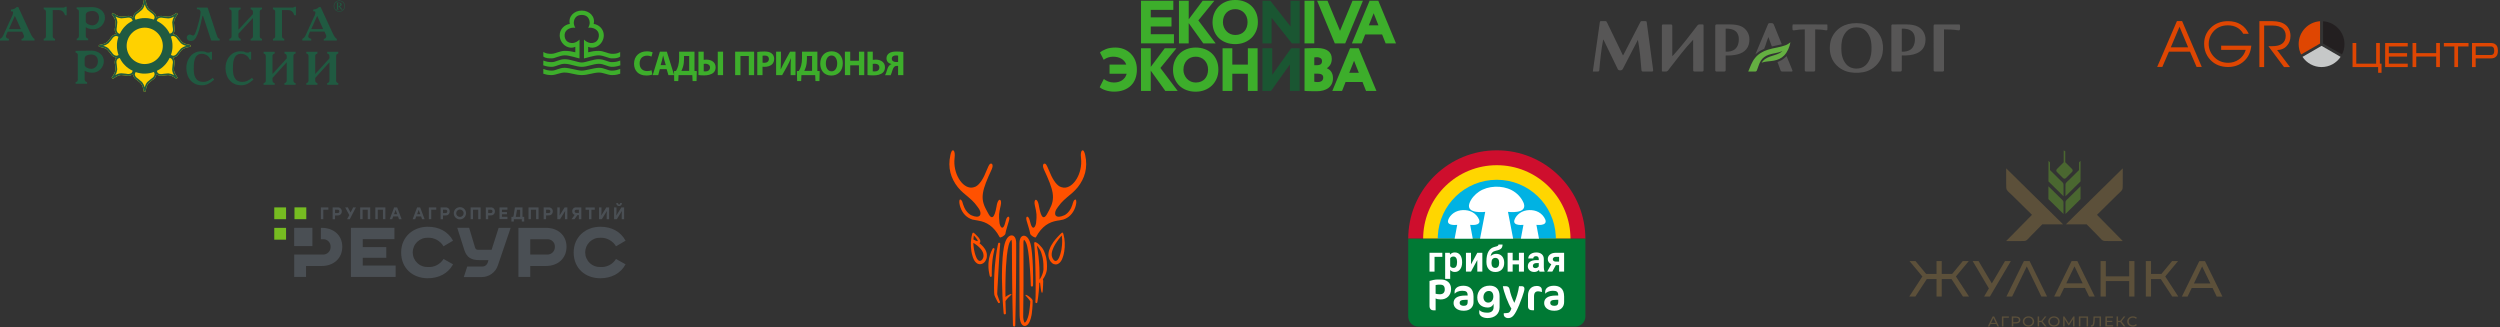 <svg width="948" height="124" viewBox="0 0 948 124" fill="none" xmlns="http://www.w3.org/2000/svg">
<rect x="0" y="0" width="948" height="124" fill="#333333" stroke="none"/>
<g clip-path="url(#clip0_229_1843)">
<path d="M116.145 78.635H111.67V83.111H116.145V78.635Z" fill="#76BC21"/>
<path d="M108.475 86.397H104V90.873H108.475V86.397Z" fill="#76BC21"/>
<path d="M108.475 78.635H104V83.111H108.475V78.635Z" fill="#76BC21"/>
<path d="M149.563 86.397V90.687H137.553V93.705H146.479V97.75H137.553V100.692H150.027V105.015H133.069V86.397H149.563Z" fill="#4A4F54"/>
<path d="M168.181 93.401C167.583 92.381 166.715 91.539 165.678 90.966C164.642 90.392 163.47 90.114 162.282 90.148C161.532 90.123 160.79 90.241 160.09 90.51C159.391 90.78 158.75 91.185 158.211 91.699C157.671 92.221 157.242 92.837 156.947 93.528C156.652 94.219 156.5 94.96 156.5 95.702C156.5 96.444 156.652 97.194 156.947 97.877C157.242 98.568 157.671 99.191 158.211 99.706C158.75 100.228 159.391 100.633 160.09 100.894C160.79 101.164 161.54 101.282 162.282 101.256C163.453 101.332 164.616 101.088 165.653 100.548C166.69 100.009 167.566 99.2 168.181 98.197L171.797 100.228C169.909 103.76 166.31 105.513 162.231 105.513C156.55 105.513 152.117 101.779 152.117 95.744C152.117 89.71 156.761 85.984 162.231 85.984C166.445 85.984 169.884 87.763 171.797 91.269L168.181 93.393V93.401Z" fill="#4A4F54"/>
<path d="M233.584 93.401C232.986 92.381 232.118 91.539 231.081 90.966C230.045 90.392 228.873 90.114 227.685 90.148C226.935 90.123 226.193 90.241 225.493 90.51C224.794 90.78 224.153 91.185 223.614 91.699C223.074 92.221 222.645 92.837 222.35 93.528C222.055 94.219 221.903 94.96 221.903 95.702C221.903 96.444 222.055 97.194 222.35 97.877C222.645 98.568 223.074 99.191 223.614 99.706C224.153 100.228 224.794 100.633 225.493 100.894C226.193 101.164 226.935 101.282 227.685 101.256C228.856 101.332 230.019 101.088 231.064 100.548C232.101 100.009 232.978 99.2 233.584 98.197L237.217 100.228C235.329 103.76 231.73 105.513 227.651 105.513C221.97 105.513 217.537 101.779 217.537 95.744C217.537 89.71 222.181 85.984 227.651 85.984C231.865 85.984 235.304 87.763 237.217 91.269L233.584 93.393V93.401Z" fill="#4A4F54"/>
<path d="M118.463 86.397H111.552V93.309H118.463V86.397Z" fill="#4A4F54"/>
<path d="M122.003 86.397H121.683V90.721H122.357C122.745 90.687 123.141 90.73 123.512 90.856C123.883 90.982 124.22 91.185 124.506 91.454C124.793 91.724 125.012 92.053 125.164 92.407C125.315 92.769 125.383 93.157 125.366 93.545C125.383 93.941 125.324 94.345 125.181 94.716C125.037 95.087 124.818 95.424 124.532 95.711C124.245 95.989 123.908 96.208 123.537 96.351C123.166 96.495 122.762 96.553 122.366 96.528H111.561V105.015H116.044V100.86H122.012C126.487 100.86 129.791 97.995 129.791 93.587C129.791 89.179 126.487 86.397 122.012 86.397H122.003Z" fill="#4A4F54"/>
<path d="M188.788 100.65L193.643 86.397H189.083L186.42 94.716H181.186C180.958 94.716 180.731 94.64 180.554 94.505C180.368 94.371 180.233 94.177 180.166 93.957L177.89 86.372H173.39L176.12 94.944C177.031 97.641 178.75 98.635 181.717 98.635H185.223L184.962 99.554C184.818 100.001 184.54 100.388 184.161 100.666C183.782 100.945 183.327 101.088 182.863 101.079H177.174L175.876 105.057H182.694C184.043 105.057 185.358 104.628 186.453 103.835C187.549 103.043 188.367 101.931 188.788 100.65Z" fill="#4A4F54"/>
<path d="M124.506 79.519H122.593V83.11H121.683V78.651H124.506V79.519Z" fill="#4A4F54"/>
<path d="M129.596 80.152C129.613 80.363 129.579 80.573 129.503 80.767C129.428 80.961 129.31 81.138 129.158 81.29C129.006 81.433 128.829 81.551 128.627 81.618C128.425 81.686 128.214 81.711 128.012 81.694H127.051V83.135H126.141V78.652H128.012C128.214 78.626 128.425 78.652 128.627 78.719C128.821 78.787 129.006 78.896 129.158 79.039C129.31 79.183 129.428 79.36 129.503 79.545C129.579 79.739 129.613 79.941 129.605 80.152H129.596ZM128.678 80.152C128.678 79.756 128.45 79.511 127.978 79.511H127.051V80.801H127.978C128.492 80.801 128.678 80.548 128.678 80.16V80.152Z" fill="#4A4F54"/>
<path d="M132.639 83.11H131.619L132.462 81.567L130.895 78.651H131.906L132.934 80.581L133.937 78.651H134.949L132.639 83.11Z" fill="#4A4F54"/>
<path d="M140.385 83.11H139.45V79.519H137.494V83.11H136.584V78.651H140.385V83.11Z" fill="#4A4F54"/>
<path d="M146.133 83.11H145.223V79.519H143.242V83.11H142.332V78.651H146.133V83.11Z" fill="#4A4F54"/>
<path d="M150.92 82.056H149.116L148.72 83.11H147.776L149.462 78.651H150.608L152.294 83.11H151.291L150.92 82.056ZM150.6 81.214L150.018 79.595L149.428 81.214H150.6Z" fill="#4A4F54"/>
<path d="M159.677 82.056H157.831L157.443 83.11H156.482L158.168 78.651H159.323L161.008 83.11H160.039L159.677 82.056ZM159.356 81.214L158.766 79.595L158.185 81.214H159.356Z" fill="#4A4F54"/>
<path d="M165.433 79.519H163.528V83.11H162.618V78.651H165.433V79.519Z" fill="#4A4F54"/>
<path d="M170.533 80.152C170.55 80.362 170.516 80.573 170.44 80.767C170.364 80.961 170.246 81.138 170.094 81.29C169.943 81.433 169.766 81.551 169.563 81.618C169.361 81.686 169.15 81.711 168.948 81.694H167.987V83.135H167.077V78.652H168.948C169.15 78.635 169.361 78.652 169.555 78.719C169.749 78.786 169.934 78.896 170.078 79.039C170.229 79.183 170.347 79.351 170.423 79.545C170.499 79.739 170.533 79.941 170.524 80.152H170.533ZM169.606 80.152C169.606 79.756 169.378 79.511 168.906 79.511H167.987V80.801H168.948C169.378 80.801 169.606 80.548 169.606 80.16V80.152Z" fill="#4A4F54"/>
<path d="M176.719 80.852C176.719 81.315 176.592 81.762 176.331 82.15C176.078 82.537 175.716 82.832 175.294 83.018C174.873 83.195 174.401 83.245 173.946 83.161C173.491 83.077 173.078 82.849 172.749 82.529C172.42 82.2 172.201 81.787 172.108 81.341C172.016 80.885 172.066 80.422 172.235 79.992C172.412 79.562 172.707 79.2 173.094 78.947C173.474 78.694 173.929 78.551 174.392 78.551C174.696 78.551 174.999 78.601 175.286 78.711C175.572 78.82 175.825 78.998 176.044 79.208C176.264 79.427 176.432 79.68 176.55 79.967C176.668 80.253 176.719 80.557 176.719 80.86V80.852ZM172.993 80.852C172.993 81.037 173.027 81.214 173.103 81.391C173.17 81.56 173.28 81.711 173.406 81.846C173.533 81.973 173.693 82.082 173.861 82.15C174.03 82.217 174.215 82.259 174.401 82.259C174.586 82.259 174.763 82.225 174.94 82.15C175.109 82.082 175.261 81.973 175.395 81.846C175.522 81.72 175.631 81.56 175.699 81.391C175.766 81.222 175.808 81.037 175.808 80.852C175.808 80.666 175.775 80.489 175.699 80.312C175.631 80.144 175.522 79.992 175.395 79.857C175.269 79.731 175.109 79.621 174.94 79.554C174.772 79.486 174.586 79.444 174.401 79.444C174.215 79.444 174.038 79.478 173.861 79.554C173.684 79.63 173.541 79.731 173.406 79.857C173.28 79.984 173.17 80.144 173.103 80.312C173.035 80.481 172.993 80.666 172.993 80.852Z" fill="#4A4F54"/>
<path d="M182.265 83.11H181.355V79.519H179.374V83.11H178.464V78.651H182.265V83.11Z" fill="#4A4F54"/>
<path d="M187.667 80.152C187.676 80.362 187.642 80.565 187.566 80.759C187.491 80.953 187.373 81.129 187.221 81.273C187.069 81.416 186.892 81.526 186.698 81.593C186.504 81.66 186.294 81.686 186.083 81.669H185.122V83.11H184.212V78.652H186.083C186.285 78.635 186.496 78.652 186.69 78.719C186.884 78.786 187.069 78.896 187.212 79.039C187.364 79.183 187.482 79.351 187.558 79.545C187.634 79.739 187.667 79.941 187.659 80.152H187.667ZM186.749 80.152C186.749 79.756 186.521 79.511 186.049 79.511H185.122V80.801H186.049C186.521 80.801 186.749 80.548 186.749 80.16V80.152Z" fill="#4A4F54"/>
<path d="M190.33 79.519V80.413H192.235V81.256H190.33V82.216H192.412V83.059H189.42V78.651H192.412V79.494L190.33 79.519Z" fill="#4A4F54"/>
<path d="M198.775 82.242V83.995H197.865V83.11H194.848V83.995H193.938V82.242H194.57C194.696 82.073 194.772 81.862 194.78 81.652L195.261 78.651H198.135V82.242H198.775ZM195.556 82.242H197.241V79.519H196.045L195.691 81.736C195.657 81.905 195.615 82.073 195.556 82.242Z" fill="#4A4F54"/>
<path d="M204.212 83.11H203.302V79.519H201.321V83.11H200.411V78.651H204.212V83.11Z" fill="#4A4F54"/>
<path d="M209.615 80.152C209.623 80.363 209.589 80.565 209.514 80.759C209.438 80.953 209.32 81.13 209.168 81.273C209.016 81.416 208.839 81.526 208.646 81.593C208.452 81.661 208.241 81.686 208.03 81.669H207.069V83.11H206.159V78.652H208.03C208.233 78.626 208.443 78.652 208.646 78.719C208.839 78.787 209.025 78.896 209.168 79.039C209.32 79.183 209.438 79.36 209.514 79.545C209.589 79.739 209.623 79.941 209.615 80.152ZM208.696 80.152C208.696 79.756 208.469 79.511 207.997 79.511H207.069V80.801H207.997C208.469 80.801 208.696 80.548 208.696 80.16V80.152Z" fill="#4A4F54"/>
<path d="M215.144 78.651V83.11H214.233V81.247L214.318 79.992L212.379 83.11H211.334V78.651H212.244V80.514L212.16 81.77L214.107 78.651H215.144Z" fill="#4A4F54"/>
<path d="M220.445 78.652V83.11H219.518V81.576H218.945L217.857 83.11H216.736L217.933 81.484C217.638 81.399 217.394 81.214 217.217 80.961C217.048 80.708 216.964 80.413 216.989 80.11C216.972 79.907 217.006 79.705 217.082 79.52C217.158 79.334 217.267 79.166 217.411 79.023C217.554 78.888 217.731 78.778 217.916 78.711C218.11 78.643 218.304 78.626 218.506 78.643H220.445V78.652ZM219.518 80.75V79.52H218.607C218.135 79.52 217.908 79.764 217.908 80.135C217.908 80.506 218.135 80.75 218.607 80.75H219.518Z" fill="#4A4F54"/>
<path d="M225.552 79.52H224.263V83.111H223.352V79.52H222.046V78.677H225.518L225.552 79.52Z" fill="#4A4F54"/>
<path d="M230.972 78.651V83.11H230.061V81.247L230.146 79.992L228.207 83.11H227.162V78.651H228.072V80.514L227.988 81.77L229.927 78.651H230.972Z" fill="#4A4F54"/>
<path d="M236.669 78.651V83.11H235.759V81.247L235.843 79.992L233.904 83.11H232.859V78.651H233.77V80.514L233.685 81.77L235.624 78.651H236.669ZM233.694 77.168V76.999H234.41V77.143C234.41 77.193 234.41 77.244 234.419 77.294C234.427 77.345 234.461 77.387 234.494 77.429C234.528 77.472 234.57 77.497 234.612 77.522C234.663 77.547 234.714 77.556 234.764 77.556C234.815 77.556 234.865 77.547 234.916 77.522C234.958 77.497 235 77.472 235.034 77.429C235.068 77.387 235.093 77.345 235.101 77.294C235.11 77.244 235.118 77.193 235.11 77.143V76.999H235.826V77.168C235.801 77.438 235.683 77.682 235.481 77.859C235.287 78.036 235.025 78.137 234.756 78.137C234.486 78.137 234.233 78.036 234.031 77.859C233.837 77.682 233.711 77.429 233.685 77.168H233.694Z" fill="#4A4F54"/>
<path d="M207.044 86.397H196.593V105.015H201.077V100.86H207.044C211.519 100.86 214.823 97.995 214.823 93.587C214.823 89.179 211.519 86.397 207.044 86.397ZM207.398 96.511H201.077V90.721H207.398C207.785 90.687 208.182 90.73 208.552 90.856C208.923 90.982 209.26 91.185 209.547 91.454C209.834 91.724 210.053 92.053 210.204 92.407C210.348 92.769 210.424 93.157 210.407 93.545C210.432 93.941 210.365 94.345 210.221 94.716C210.078 95.087 209.859 95.424 209.572 95.711C209.286 95.989 208.949 96.208 208.578 96.351C208.207 96.495 207.802 96.553 207.406 96.528V96.511H207.398Z" fill="#4A4F54"/>
</g>
<g clip-path="url(#clip1_229_1843)">
<path d="M782.681 109.194L781.109 112.445H778.942C781.148 107.958 783.358 103.476 785.564 98.989H787.718C789.928 103.476 792.134 107.958 794.339 112.445H792.173L790.601 109.194H782.685H782.681ZM786.641 101.008L783.524 107.452H789.757L786.645 101.008H786.641ZM796.719 98.989H798.533V104.794H807.384V98.989H809.372V112.441H807.384V106.584H798.533V112.441H796.545V98.989H796.715H796.719ZM741.686 104.838L746.648 112.445H744.351L740.019 105.828H736.304V112.445H734.332V105.828H730.633L726.301 112.445H724L728.962 104.838L724.087 98.993H726.352L730.407 103.887H734.332V98.993H736.304V103.887H740.24L744.296 98.993H746.561L741.686 104.842V104.838ZM771.375 106.854L768.555 101.02C767.363 103.483 766.472 105.317 765.585 107.143L763.011 112.445H760.845C763.051 107.958 765.256 103.476 767.466 98.989H769.62C771.826 103.476 774.032 107.958 776.242 112.445H774.075L771.375 106.854ZM831.093 109.222L829.521 112.473H827.355C829.56 107.986 831.77 103.503 833.976 99.016H836.13C838.34 103.503 840.546 107.986 842.752 112.473H840.585L839.013 109.222H831.097H831.093ZM835.053 101.036L831.937 107.479H838.17L835.057 101.036H835.053ZM813.871 98.989H815.668V103.883H819.605L823.66 98.989H825.925L821.05 104.838L826.012 112.445H823.715L819.383 105.828H815.668V112.445H813.696C813.696 107.958 813.696 103.476 813.696 98.989H813.867H813.871ZM752.525 112.188L753.38 110.73L754.184 109.364L748.038 98.993H750.271L755.297 107.479L756.623 105.23C757.863 103.127 759.106 101.024 760.251 99.076L760.302 98.989H762.52C759.871 103.472 757.221 107.958 754.572 112.441H752.374L752.525 112.184V112.188Z" fill="#5C503A"/>
<path d="M808.774 123.847C809.408 123.847 809.95 123.641 810.323 123.249L809.946 122.908C809.634 123.217 809.249 123.364 808.806 123.364C807.891 123.364 807.21 122.746 807.21 121.902C807.21 121.059 807.887 120.441 808.806 120.441C809.253 120.441 809.634 120.584 809.946 120.893L810.323 120.552C809.95 120.16 809.408 119.962 808.782 119.962C807.547 119.962 806.632 120.782 806.632 121.906C806.632 123.031 807.547 123.847 808.778 123.847M805.333 123.803H805.994L804.474 121.843L805.923 120.005H805.301L804.026 121.653H803.167V120.005H802.6V123.803H803.167V122.132H804.014L805.329 123.803H805.333ZM798.941 123.332V122.104H800.977V121.645H798.941V120.477H801.226V120.005H798.363V123.803H801.309V123.332H798.945H798.941ZM793.857 120.005L793.793 121.605C793.746 122.782 793.571 123.34 793.069 123.34C793.005 123.34 792.954 123.336 792.882 123.32L792.843 123.803C792.981 123.835 793.092 123.847 793.207 123.847C794.007 123.847 794.257 123.098 794.308 121.59L794.348 120.477H796.142V123.803H796.708V120.005H793.853H793.857ZM788.305 120.005V123.803H788.879V120.477H791.231V123.803H791.797V120.005H788.301H788.305ZM786.661 123.803V120.005H786.178L784.507 122.675L782.812 120.005H782.337V123.803H782.895V121.051L784.364 123.34H784.633L786.103 121.035V123.803H786.665H786.661ZM778.864 123.364C777.953 123.364 777.28 122.746 777.28 121.902C777.28 121.059 777.953 120.441 778.864 120.441C779.774 120.441 780.436 121.059 780.436 121.902C780.436 122.746 779.763 123.364 778.864 123.364ZM778.864 123.847C780.099 123.847 781.014 123.023 781.014 121.906C781.014 120.79 780.099 119.962 778.864 119.962C777.628 119.962 776.701 120.794 776.701 121.906C776.701 123.019 777.616 123.847 778.864 123.847ZM775.406 123.803H776.068L774.547 121.843L775.997 120.005H775.375L774.1 121.653H773.24V120.005H772.674V123.803H773.24V122.132H774.088L775.402 123.803H775.406ZM769.201 123.364C768.29 123.364 767.617 122.746 767.617 121.902C767.617 121.059 768.29 120.441 769.201 120.441C770.112 120.441 770.773 121.059 770.773 121.902C770.773 122.746 770.1 123.364 769.201 123.364ZM769.201 123.847C770.437 123.847 771.351 123.023 771.351 121.906C771.351 120.79 770.437 119.962 769.201 119.962C767.965 119.962 767.039 120.794 767.039 121.906C767.039 123.019 767.954 123.847 769.201 123.847ZM764.417 122.18H763.431V120.477H764.417C765.158 120.477 765.546 120.786 765.546 121.328C765.546 121.871 765.158 122.18 764.417 122.18ZM764.433 120.005H762.849V123.803H763.427V122.655H764.429C765.482 122.655 766.124 122.156 766.124 121.332C766.124 120.508 765.486 120.009 764.429 120.009L764.433 120.005ZM761.78 120.005H759.119V123.803H759.693V120.477H761.776V120.005H761.78ZM755.024 122.421L755.899 120.56L756.774 122.421H755.024ZM757.424 123.803H758.033L756.188 120.005H755.614L753.776 123.803H754.374L754.822 122.853H756.98L757.428 123.803H757.424Z" fill="#5C503A"/>
<path fill-rule="evenodd" clip-rule="evenodd" d="M782.495 74.421L776.777 68.789C776.777 66.187 776.773 63.59 776.773 60.988L777.355 61.57V64.493L781.121 68.199C782.562 69.617 782.495 69.146 782.495 71.141V74.421ZM783.224 81.137L788.942 75.506V70.635L784.598 74.912C783.156 76.333 783.228 75.858 783.228 77.854V81.133L783.224 81.137ZM788.946 60.988L788.364 61.57V64.489L784.594 68.199C783.152 69.617 783.224 69.146 783.224 71.141V74.421L788.942 68.789C788.942 66.187 788.95 63.59 788.95 60.988H788.946ZM779.972 64.104L782.309 61.768L782.554 61.526V57L783.148 57.408V61.53L783.394 61.772L785.73 64.108C786.027 64.405 786.027 64.892 785.73 65.189L783.394 67.526C783.243 67.676 783.049 67.752 782.851 67.752C782.653 67.752 782.459 67.676 782.309 67.526L779.972 65.189C779.675 64.892 779.675 64.409 779.972 64.108V64.104ZM782.479 81.137L776.761 75.506V70.635L781.105 74.912C782.55 76.333 782.479 75.858 782.479 77.854V81.133V81.137Z" fill="#4A6730"/>
<path fill-rule="evenodd" clip-rule="evenodd" d="M770.48 81.509L760.73 91.409H766.136C767.324 91.409 767.863 91.409 768.274 91.219C768.611 91.061 768.884 90.768 769.375 90.237C769.617 89.976 769.914 89.655 770.29 89.275L774.44 85.061H782.305L760.746 63.835V69.629C760.746 70.904 760.746 71.478 760.948 71.921C761.119 72.282 761.431 72.575 762.002 73.102C762.279 73.359 762.619 73.672 763.035 74.08L770.528 81.457L770.48 81.505V81.509ZM804.969 91.409L795.171 81.457L802.664 74.08C803.072 73.68 803.416 73.359 803.694 73.102C804.264 72.575 804.577 72.282 804.747 71.921C804.953 71.478 804.953 70.904 804.949 69.629V63.831L783.39 85.057H791.255L795.405 89.271C795.781 89.651 796.078 89.972 796.32 90.233C796.811 90.768 797.084 91.061 797.421 91.215C797.833 91.409 798.371 91.405 799.559 91.405H804.969V91.409Z" fill="#5C503A"/>
</g>
<g clip-path="url(#clip2_229_1843)">
<path d="M601.182 90.515H534C534 89.996 534.013 89.482 534.04 88.972C534.885 71.175 549.584 57 567.591 57C585.598 57 600.297 71.175 601.142 88.972C601.168 89.482 601.182 89.996 601.182 90.515Z" fill="#CE0E2D"/>
<path d="M595.525 90.515H539.656C539.656 90.085 539.67 89.656 539.692 89.231C540.394 74.43 552.615 62.643 567.595 62.643C582.575 62.643 594.796 74.43 595.498 89.231C595.52 89.656 595.534 90.085 595.534 90.515H595.525Z" fill="#FFD600"/>
<path d="M589.985 90.515H545.192C545.192 90.17 545.201 89.826 545.219 89.486C545.783 77.618 555.58 68.17 567.586 68.17C579.593 68.17 589.395 77.618 589.953 89.486C589.971 89.826 589.98 90.17 589.98 90.515H589.985Z" fill="#00B2E3"/>
<path d="M601.182 88.972V90.515C601.182 89.996 601.168 89.482 601.142 88.972H601.182Z" fill="#007934"/>
<path d="M534 90.515H601.182V119.992C601.182 122.121 599.456 123.847 597.327 123.847H537.855C535.726 123.847 534 122.121 534 119.992V90.515Z" fill="#007934"/>
<path d="M546.936 97.392H543.976V103H542.066V95.854H546.932V97.392H546.936Z" fill="white"/>
<path d="M554.435 99.494C554.435 100.594 554.184 101.475 553.683 102.136C553.183 102.798 552.507 103.129 551.658 103.129C550.938 103.129 550.352 102.879 549.909 102.378V105.745H548V95.854H549.771L549.838 96.556C550.298 96.001 550.902 95.724 551.649 95.724C552.53 95.724 553.214 96.051 553.701 96.703C554.189 97.356 554.435 98.255 554.435 99.4V99.498V99.494ZM552.525 99.355C552.525 98.689 552.409 98.179 552.172 97.817C551.935 97.455 551.595 97.276 551.144 97.276C550.544 97.276 550.133 97.504 549.909 97.964V100.889C550.142 101.358 550.558 101.595 551.157 101.595C552.069 101.595 552.525 100.849 552.525 99.355Z" fill="white"/>
<path d="M560.195 95.854H562.104V103H560.195V98.591L557.803 103H555.889V95.854H557.803V100.259L560.195 95.854Z" fill="white"/>
<path d="M567.381 96.252C568.297 96.252 569.026 96.556 569.572 97.164C570.117 97.772 570.39 98.595 570.39 99.641V99.735C570.39 100.764 570.086 101.591 569.478 102.213C568.87 102.834 568.051 103.143 567.027 103.143C566.003 103.143 565.176 102.807 564.568 102.137C563.96 101.466 563.651 100.554 563.651 99.4V99.082C563.66 97.477 563.933 96.216 564.465 95.308C565.002 94.401 565.807 93.824 566.88 93.587C567.443 93.462 567.806 93.341 567.971 93.22C568.132 93.099 568.217 92.93 568.217 92.715H569.764C569.764 93.408 569.576 93.927 569.205 94.275C568.834 94.624 568.172 94.892 567.22 95.08C566.656 95.197 566.214 95.416 565.887 95.747C565.561 96.078 565.342 96.543 565.225 97.142C565.834 96.552 566.549 96.256 567.376 96.256L567.381 96.252ZM567.019 97.79C566.567 97.79 566.209 97.942 565.95 98.246C565.69 98.55 565.565 99.042 565.565 99.726C565.565 100.335 565.69 100.8 565.941 101.117C566.191 101.439 566.553 101.596 567.032 101.596C567.51 101.596 567.85 101.439 568.101 101.126C568.351 100.813 568.481 100.352 568.485 99.744V99.588C568.485 99.002 568.356 98.555 568.101 98.246C567.841 97.938 567.484 97.786 567.023 97.786L567.019 97.79Z" fill="white"/>
<path d="M577.885 103H575.971V100.259H573.601V103H571.691V95.854H573.601V98.72H575.971V95.854H577.885V103Z" fill="white"/>
<path d="M583.773 103C583.684 102.83 583.621 102.615 583.581 102.36C583.12 102.875 582.517 103.134 581.779 103.134C581.077 103.134 580.5 102.933 580.039 102.526C579.579 102.119 579.351 101.609 579.351 100.992C579.351 100.236 579.632 99.655 580.191 99.248C580.755 98.841 581.564 98.64 582.624 98.636H583.5V98.224C583.5 97.893 583.415 97.629 583.245 97.433C583.075 97.236 582.807 97.138 582.445 97.138C582.123 97.138 581.873 97.214 581.689 97.37C581.506 97.527 581.416 97.737 581.416 98.005H579.507C579.507 97.589 579.637 97.209 579.892 96.856C580.147 96.503 580.509 96.225 580.974 96.029C581.439 95.827 581.966 95.729 582.543 95.729C583.424 95.729 584.122 95.948 584.641 96.391C585.159 96.834 585.419 97.455 585.419 98.255V101.354C585.419 102.034 585.517 102.544 585.7 102.893V103.004H583.773V103ZM582.195 101.672C582.476 101.672 582.736 101.609 582.973 101.484C583.21 101.359 583.388 101.189 583.5 100.979V99.749H582.789C581.832 99.749 581.327 100.08 581.264 100.742V100.854C581.26 101.09 581.34 101.287 581.51 101.439C581.676 101.591 581.908 101.672 582.199 101.672H582.195Z" fill="white"/>
<path d="M593.11 95.854V103H591.21V100.531H590.002L588.63 103H586.693L588.254 100.205C587.825 100.008 587.498 99.74 587.266 99.4C587.033 99.06 586.921 98.676 586.921 98.246C586.921 97.553 587.19 96.99 587.722 96.547C588.258 96.104 588.974 95.876 589.873 95.859H593.115L593.11 95.854ZM589.9 99.194H591.205V97.392H589.962C589.622 97.392 589.35 97.482 589.135 97.66C588.925 97.839 588.817 98.054 588.817 98.309C588.817 98.564 588.92 98.774 589.121 98.939C589.323 99.105 589.582 99.19 589.895 99.194H589.9Z" fill="white"/>
<path d="M546.333 113.553C545.519 113.553 544.862 113.419 544.388 113.164V117.667H543.475C542.831 117.667 542.071 117.242 542.071 116.008V106.528C542.715 106.291 544.253 105.987 545.085 105.987H546.391C548.645 105.987 550.25 107.275 550.25 109.591C550.25 112.046 548.555 113.553 546.337 113.553H546.333ZM546.096 107.95H545.349C545.063 107.95 544.656 108.053 544.383 108.102V111.384C544.79 111.505 545.434 111.585 546.024 111.585C547.209 111.585 547.853 110.91 547.853 109.792C547.853 108.473 547.312 107.945 546.091 107.945L546.096 107.95Z" fill="white"/>
<path d="M555.307 117.819H554.851C552.682 117.819 551.193 116.598 551.193 114.925C551.193 113.253 552.378 112.064 555.732 112.064H556.528V111.943C556.528 110.655 555.92 110.266 554.565 110.266C552.924 110.266 552.007 110.892 551.672 111.317H551.587V110.588C551.587 109.573 552.499 108.352 554.905 108.352C556.935 108.352 558.764 109.3 558.764 112.448V114.545C558.764 116.477 557.342 117.814 555.312 117.814L555.307 117.819ZM556.541 113.687H555.728C554.002 113.687 553.51 114.094 553.51 114.836C553.51 115.578 554.087 115.972 555.084 115.972C556.081 115.972 556.541 115.498 556.541 114.568V113.687Z" fill="white"/>
<path d="M564.112 120.609C562.131 120.609 560.928 119.679 560.928 118.543V117.662H561.049C561.657 118.239 562.52 118.574 564.027 118.574C565.449 118.574 566.379 117.881 566.379 116.459V115.189C566.093 115.918 565.328 116.611 564.161 116.611C561.926 116.611 560.182 115.341 560.182 112.784C560.182 110.414 561.841 108.316 564.886 108.316C567.274 108.316 568.646 109.721 568.646 112.296V116.513C568.646 119.084 566.733 120.609 564.108 120.609H564.112ZM564.568 110.333C563.401 110.333 562.52 111.317 562.52 112.685C562.52 113.87 563.249 114.751 564.331 114.751C565.413 114.751 566.276 113.906 566.276 112.448C566.276 110.99 565.565 110.333 564.568 110.333Z" fill="white"/>
<path d="M576.047 115.699C574.352 119.692 573.458 120.627 571.812 120.627C570.967 120.627 570.22 120.068 570.22 119.223V118.784L571.508 118.699C572.335 118.65 572.626 118.31 573.118 117.023C571.915 115.212 570.189 110.673 569.885 108.522H571.088C571.714 108.522 572.291 108.947 572.407 109.586C572.729 111.348 573.404 113.244 574.236 114.849C574.982 113.141 575.81 110.378 576.015 108.518H576.999C577.728 108.518 578.068 108.84 578.068 109.582C578.068 110.548 576.476 114.711 576.051 115.695L576.047 115.699Z" fill="white"/>
<path d="M584.596 110.74C584.256 110.606 583.867 110.467 583.277 110.467C582.262 110.467 581.703 111.026 581.703 112.412V117.662H581.077C580.062 117.662 579.418 117.152 579.418 116.204V112.005C579.418 110.177 580.384 108.433 582.785 108.433C584.189 108.433 584.681 109.229 584.681 109.922V110.736H584.596V110.74Z" fill="white"/>
<path d="M589.659 117.819H589.203C587.034 117.819 585.545 116.598 585.545 114.925C585.545 113.253 586.73 112.064 590.084 112.064H590.88V111.943C590.88 110.655 590.271 110.266 588.917 110.266C587.275 110.266 586.359 110.892 586.023 111.317H585.938V110.588C585.938 109.573 586.851 108.352 589.256 108.352C591.287 108.352 593.115 109.3 593.115 112.448V114.545C593.115 116.477 591.693 117.814 589.663 117.814L589.659 117.819ZM590.893 113.687H590.079C588.353 113.687 587.861 114.094 587.861 114.836C587.861 115.578 588.438 115.972 589.435 115.972C590.432 115.972 590.893 115.498 590.893 114.568V113.687Z" fill="white"/>
<path d="M563.196 80.333L561.232 90.515H573.784L571.826 80.333C571.826 80.333 579.168 81.303 577.84 77.18C577.804 77.073 577.76 76.966 577.715 76.863C576.843 74.833 575.18 73.125 573.23 72.11C569.568 70.2 564.309 70.357 560.866 72.66C559.305 73.702 557.771 75.356 557.181 77.185C555.853 81.308 563.196 80.338 563.196 80.338V80.333Z" fill="white"/>
<path d="M577.693 85.256L576.709 90.515H583.591L582.607 85.256C582.607 85.256 586.788 85.824 586.032 83.409C586.015 83.347 585.988 83.284 585.961 83.222C585.465 82.032 584.517 81.03 583.408 80.431C581.324 79.313 578.328 79.403 576.369 80.753C575.484 81.366 574.607 82.336 574.272 83.409C573.516 85.829 577.697 85.256 577.697 85.256H577.693Z" fill="white"/>
<path d="M552.576 85.256L551.592 90.515H558.474L557.49 85.256C557.49 85.256 561.671 85.824 560.915 83.409C560.897 83.347 560.871 83.284 560.844 83.222C560.347 82.032 559.399 81.03 558.29 80.431C556.207 79.313 553.211 79.403 551.252 80.753C550.367 81.366 549.49 82.336 549.155 83.409C548.399 85.829 552.58 85.256 552.58 85.256H552.576Z" fill="white"/>
</g>
<g clip-path="url(#clip3_229_1843)">
<path fill-rule="evenodd" clip-rule="evenodd" d="M378.459 114.713C378.41 114.629 378.374 114.569 378.314 114.472C378.23 114.328 378.157 114.183 378.073 114.051C377.832 113.605 377.603 113.147 377.398 112.677C377.314 112.484 377.23 112.279 377.157 112.087C377.121 112.002 377.073 111.906 377.061 111.81C377.025 111.665 377.025 111.52 377.013 111.388C377.013 111.328 377.013 111.255 377.001 111.207C377.001 111.075 376.989 110.942 376.977 110.81C376.952 110.219 376.94 109.629 376.94 109.038C376.94 107.303 376.977 105.556 377.061 103.821C377.181 101.652 377.362 99.484 377.639 97.327C377.736 96.568 377.844 95.809 377.965 95.062C378.085 94.375 378.206 93.688 378.35 93.013L378.495 92.339L378.519 92.266C378.579 92.098 378.76 91.989 378.941 92.025C379.133 92.05 379.266 92.206 379.278 92.399V92.471C379.181 93.375 379.109 94.279 379.049 95.194C378.965 96.339 378.904 97.484 378.844 98.628C378.7 101.219 378.555 103.821 378.41 106.412C378.338 107.629 378.278 108.834 378.206 110.05C378.181 110.412 378.169 110.773 378.157 111.135C378.157 111.231 378.157 111.34 378.157 111.448V111.581L378.254 111.93C378.29 112.051 378.326 112.171 378.362 112.292C378.495 112.713 378.639 113.123 378.796 113.52C378.88 113.725 378.953 113.93 379.037 114.123C379.073 114.207 379.109 114.28 379.145 114.364C379.242 114.557 379.169 114.798 378.989 114.906C378.796 115.002 378.555 114.93 378.447 114.749L378.459 114.713Z" fill="#FF5100"/>
<path d="M392.966 114.954C392.785 114.93 392.64 114.786 392.616 114.605V114.533C392.653 113.882 392.677 113.243 392.689 112.593C392.713 111.701 392.713 110.809 392.725 109.906C392.725 109.327 392.725 108.761 392.725 108.183C392.725 107.267 392.713 106.363 392.701 105.448C392.701 104.737 392.677 104.038 392.665 103.339C392.64 102.412 392.628 101.484 392.604 100.556C392.58 99.628 392.544 98.701 392.508 97.761C392.484 97.255 392.46 96.737 392.436 96.231C392.412 95.749 392.387 95.279 392.351 94.797C392.327 94.423 392.315 94.062 392.279 93.688C392.255 93.483 392.243 93.278 392.231 93.074C392.231 92.917 392.207 92.748 392.195 92.592C392.183 92.471 392.171 92.375 392.159 92.266C392.122 92.05 392.279 91.845 392.496 91.809C392.532 91.809 392.568 91.809 392.604 91.809L392.701 91.833H392.725C392.785 91.869 392.845 91.893 392.906 91.917C393.086 92.001 393.255 92.11 393.412 92.218C393.472 92.266 393.544 92.327 393.592 92.363C393.677 92.423 393.749 92.495 393.821 92.544C393.942 92.64 394.05 92.736 394.147 92.845C394.785 93.471 395.388 94.182 395.785 94.99L395.942 95.339C395.942 95.339 396.002 95.471 396.026 95.544C396.111 95.737 396.183 95.941 396.255 96.134C396.388 96.484 396.496 96.845 396.592 97.206C396.653 97.423 396.701 97.652 396.749 97.869C396.954 98.833 397.014 99.797 397.026 100.773C397.026 101.195 397.026 101.628 396.99 102.062C396.99 102.219 396.954 102.375 396.93 102.532C396.906 102.652 396.894 102.773 396.858 102.881C396.858 102.93 396.833 103.002 396.821 103.05C396.749 103.303 396.677 103.556 396.58 103.809C396.388 104.315 396.159 104.821 395.87 105.279C395.761 105.46 395.641 105.641 395.508 105.821L395.448 105.918L395.52 106.123V106.147L395.58 106.484V106.833L395.532 108.207L395.46 109.581L395.4 110.267L395.351 110.617L395.315 110.797L395.279 110.894L395.255 110.942L395.231 110.966L395.183 111.002H395.086L395.038 110.966L395.014 110.942L394.99 110.894L394.954 110.797L394.894 110.629L394.809 110.279L394.689 109.593L394.508 108.231L394.388 107.086L394.098 107.327L394.038 108.617C393.966 109.93 393.845 111.255 393.677 112.557C393.616 113.002 393.556 113.436 393.484 113.87L393.363 114.593C393.339 114.81 393.147 114.966 392.93 114.942L392.966 114.954ZM394.388 105.749C394.532 105.52 394.677 105.279 394.797 105.038C394.845 104.942 394.894 104.833 394.942 104.737C395.026 104.58 395.098 104.412 395.159 104.255C395.255 104.002 395.351 103.761 395.424 103.508C395.46 103.387 395.484 103.279 395.52 103.159C395.556 102.978 395.604 102.797 395.629 102.616C395.641 102.52 395.653 102.424 395.665 102.339C395.665 102.303 395.665 102.243 395.677 102.207C395.677 102.146 395.677 102.098 395.677 102.038V101.652L395.653 100.086C395.629 99.737 395.604 99.363 395.568 99.014C395.568 98.954 395.544 98.857 395.544 98.809C395.532 98.688 395.508 98.568 395.484 98.448C395.472 98.363 395.46 98.267 395.448 98.17C395.424 98.062 395.412 97.966 395.388 97.857C395.363 97.725 395.327 97.592 395.303 97.46C395.219 97.086 395.11 96.7 395.002 96.327L394.821 95.785C394.821 95.785 394.797 95.7 394.785 95.676C394.749 95.58 394.713 95.471 394.677 95.375C394.616 95.243 394.556 95.122 394.484 94.977C394.448 94.893 394.388 94.809 394.339 94.724C394.255 94.568 394.147 94.411 394.05 94.254C394.014 94.194 393.978 94.146 393.942 94.086C393.894 94.026 393.857 93.965 393.809 93.893C393.749 93.809 393.677 93.712 393.604 93.628C393.52 93.532 393.46 93.447 393.375 93.351L393.171 93.134L393.315 93.917C393.52 95.05 393.677 96.206 393.809 97.351C394.098 99.93 394.219 102.544 394.195 105.147V106.038L394.388 105.749Z" fill="#FF5100"/>
<path fill-rule="evenodd" clip-rule="evenodd" d="M384.109 123.437C384.073 121.882 384.049 120.316 384.013 118.762C384.013 118.617 383.941 115.786 383.941 115.641C383.917 114.087 383.892 112.521 383.868 110.966C383.868 110.761 383.82 108.063 383.82 107.846L383.796 104.725L383.76 101.616V100.062L383.736 96.942L383.712 92.291C383.712 91.953 383.688 91.64 383.627 91.315C383.627 91.254 383.603 91.206 383.591 91.134C383.579 91.098 383.567 91.05 383.543 91.001L383.507 90.953L383.338 91.122C383.182 91.303 383.061 91.496 382.953 91.712C382.88 91.845 382.82 91.99 382.76 92.134L382.603 92.58L382.459 93.074C382.326 93.58 382.23 94.086 382.133 94.604C381.989 95.399 381.892 96.207 381.796 97.014C381.651 98.375 381.555 99.737 381.471 101.11C381.422 101.906 381.398 102.689 381.362 103.484C381.338 104.231 381.314 104.99 381.302 105.749C381.29 106.364 381.278 106.978 381.266 107.605C381.266 108.159 381.266 108.725 381.254 109.279V111.027L381.278 112.617L381.471 112.46C381.615 112.34 381.772 112.243 381.916 112.135C382.157 111.978 382.41 111.834 382.675 111.725C382.856 111.641 383.025 111.581 383.218 111.533C383.254 111.533 383.374 111.496 383.435 111.508H383.447C383.447 111.508 383.507 111.545 383.519 111.545L383.555 111.629V111.653L383.531 111.713C383.495 111.786 383.447 111.834 383.41 111.858C383.29 111.99 383.133 112.111 383.001 112.231C382.591 112.593 382.218 112.966 381.856 113.388C381.736 113.533 381.627 113.677 381.519 113.822C381.459 113.906 381.398 114.003 381.338 114.087L381.278 114.147L381.362 116.918C381.362 117.268 381.386 117.617 381.398 117.967C381.398 118.232 381.422 118.497 381.434 118.762C381.447 118.991 381.278 119.196 381.037 119.208C380.808 119.232 380.603 119.051 380.591 118.81C380.567 118.545 380.543 118.28 380.519 118.015C380.483 117.509 380.434 117.003 380.398 116.497C380.362 116.087 380.338 115.689 380.314 115.292L380.23 114.075V114.027C380.181 113.28 380.145 112.665 380.121 112.063C380.025 109.966 379.965 107.87 379.94 105.773C379.94 105.267 379.94 104.761 379.94 104.243C379.94 103.701 379.94 103.147 379.965 102.604C379.989 102.062 379.989 101.508 380.013 100.966C380.049 99.869 380.109 98.785 380.193 97.689C380.242 97.038 380.302 96.375 380.386 95.725C380.471 95.062 380.567 94.387 380.687 93.725C380.76 93.327 380.844 92.929 380.953 92.532C381.037 92.23 381.121 91.929 381.242 91.64C381.326 91.435 381.41 91.218 381.519 91.013C381.603 90.857 381.675 90.7 381.772 90.544C382.073 90.05 382.591 89.459 383.206 89.315C383.35 89.278 383.471 89.254 383.627 89.254C383.748 89.254 383.892 89.278 384.001 89.315C384.844 89.58 385.17 90.507 385.266 91.254C385.29 91.411 385.302 91.58 385.314 91.736C385.326 91.893 385.338 92.062 385.338 92.23C385.338 92.749 385.338 93.688 385.338 93.785C385.338 93.929 385.338 96.761 385.338 96.905C385.338 98.978 385.314 101.062 385.302 103.135C385.29 104.689 385.278 106.255 385.266 107.809C385.266 108.846 385.242 109.882 385.218 110.93L385.17 114.051C385.17 114.569 385.17 115.087 385.145 115.605L385.085 118.726C385.049 120.28 385.025 121.846 384.989 123.401C384.989 123.63 384.796 123.822 384.567 123.822C384.338 123.822 384.145 123.63 384.145 123.401L384.109 123.437Z" fill="#FF5100"/>
<path fill-rule="evenodd" clip-rule="evenodd" d="M379.074 89.942C376.808 85.664 373.953 84.182 371.097 83.688C370.314 83.58 369.519 83.435 368.724 83.255C366.519 82.544 365.001 80.929 364.193 78.652C364.013 78.098 363.844 77.531 363.784 76.929C363.699 75.796 363.976 75.616 364.121 75.64C364.338 75.676 364.651 75.905 364.868 76.411C365.025 76.821 365.145 77.218 365.242 77.616C365.772 79.339 366.868 80.857 368.242 81.592C371.603 83.122 372.507 81.387 371.302 79.303L370.663 78.399C369.133 76.266 368.302 75.688 365.181 73.037C364.495 72.435 363.832 71.76 363.205 70.989C360.555 67.639 359.314 63.639 360.386 58.796C360.506 58.241 360.663 57.699 360.928 57.253C361.181 56.94 361.458 56.94 361.639 57.121C361.952 57.422 362.181 58.302 361.976 59.928C361.29 65.639 364.808 71.399 368.531 71.146C369.121 71.073 369.627 70.929 370.049 70.712C371.591 69.856 372.977 67.591 374.158 64.531C374.567 63.615 375.013 62.422 375.399 62.169C376.085 61.712 376.869 62.398 376.049 64.23C372.386 72.134 371.603 75.073 373.929 79.435L374.941 81.303C375.447 82.158 375.941 82.556 376.435 82.267C377.025 81.917 377.471 80.592 377.869 78.399C378.194 76.146 378.857 75.664 379.182 75.76C379.543 75.869 379.772 76.628 379.471 77.905C378.76 80.929 378.712 81.652 379.001 84.472C379.037 84.857 379.302 85.905 379.748 86.231C380.339 86.652 380.893 85.905 381.423 83.556C381.652 82.532 382.134 82.134 382.399 82.158C382.616 82.17 382.917 82.556 382.616 83.652C382.158 85.351 381.459 87.231 381.242 88.665C381.158 89.243 379.339 90.388 379.098 89.942H379.074Z" fill="#FF5100"/>
<path fill-rule="evenodd" clip-rule="evenodd" d="M390.653 88.664C390.436 87.23 389.737 85.351 389.279 83.652C388.978 82.543 389.279 82.17 389.496 82.158C389.761 82.134 390.231 82.519 390.472 83.555C391.002 85.905 391.557 86.664 392.147 86.23C392.593 85.905 392.858 84.857 392.894 84.471C393.183 81.652 393.135 80.929 392.424 77.917C392.123 76.627 392.352 75.88 392.713 75.772C393.039 75.676 393.701 76.158 394.014 78.411C394.424 80.616 394.87 81.941 395.46 82.278C395.954 82.567 396.448 82.17 396.954 81.314L397.966 79.447C400.292 75.073 399.521 72.145 395.846 64.241C395.039 62.41 395.81 61.711 396.497 62.181C396.882 62.434 397.328 63.639 397.738 64.543C398.93 67.603 400.316 69.868 401.846 70.724C402.28 70.941 402.774 71.085 403.364 71.157C407.087 71.422 410.606 65.651 409.919 59.94C409.714 58.313 409.943 57.434 410.244 57.133C410.425 56.952 410.702 56.952 410.967 57.265C411.22 57.711 411.389 58.241 411.509 58.807C412.57 63.663 411.329 67.651 408.678 71.001C408.051 71.772 407.389 72.434 406.714 73.049C403.605 75.7 402.762 76.278 401.232 78.411L400.593 79.314C399.4 81.399 400.292 83.134 403.654 81.604C405.027 80.881 406.123 79.363 406.654 77.628C406.762 77.23 406.871 76.82 407.039 76.423C407.244 75.917 407.569 75.688 407.786 75.652C407.931 75.627 408.196 75.808 408.124 76.941C408.063 77.543 407.895 78.109 407.714 78.664C406.895 80.941 405.376 82.555 403.172 83.266C402.388 83.447 401.593 83.592 400.798 83.7C397.942 84.194 395.099 85.664 392.822 89.953C392.581 90.399 390.773 89.255 390.677 88.676L390.653 88.664Z" fill="#FF5100"/>
<path fill-rule="evenodd" clip-rule="evenodd" d="M388.387 123.593C388.266 123.581 388.134 123.533 388.038 123.473C387.893 123.388 387.784 123.316 387.664 123.208C387.519 123.075 387.375 122.87 387.278 122.702C387.025 122.244 386.893 121.762 386.796 121.256C386.748 121.027 386.712 120.774 386.7 120.545C386.664 120.207 386.652 119.87 386.64 119.533C386.628 118.171 386.604 116.81 386.604 115.448C386.604 114.545 386.58 113.641 386.58 112.725C386.58 112.267 386.58 111.809 386.58 111.364C386.556 106.821 386.543 102.279 386.556 97.749C386.556 96.387 386.568 95.025 386.58 93.664C386.58 93.543 386.58 92.748 386.58 92.302C386.58 92.11 386.58 91.917 386.604 91.724C386.616 91.567 386.64 91.399 386.664 91.242C386.688 91.146 386.7 91.037 386.724 90.941C386.821 90.507 387.05 89.977 387.423 89.688C387.531 89.604 387.652 89.531 387.784 89.471C387.893 89.435 388.001 89.411 388.11 89.387C388.821 89.29 389.459 89.832 389.833 90.351C389.917 90.471 389.989 90.579 390.062 90.712C390.122 90.82 390.182 90.929 390.242 91.037C390.327 91.194 390.399 91.375 390.471 91.543C390.556 91.76 390.628 91.965 390.688 92.17C390.712 92.254 390.736 92.351 390.761 92.435C390.821 92.628 390.857 92.833 390.905 93.025C390.965 93.315 391.014 93.604 391.062 93.905C391.122 94.23 391.158 94.568 391.206 94.893C391.255 95.327 391.303 95.76 391.351 96.206C391.435 97.074 391.496 97.953 391.556 98.821C391.592 99.363 391.616 99.917 391.64 100.472C391.664 100.785 391.664 101.098 391.676 101.423C391.712 102.52 391.736 103.616 391.749 104.725C391.749 105.46 391.749 106.207 391.749 106.954C391.749 107.376 391.736 107.821 391.724 108.243C391.724 108.472 391.544 108.665 391.303 108.665C391.062 108.665 390.881 108.484 390.881 108.255C390.881 108.014 390.869 107.809 390.857 107.568C390.833 106.809 390.797 106.062 390.761 105.303C390.7 104.195 390.64 103.074 390.556 101.966C390.52 101.448 390.483 100.941 390.435 100.423C390.399 99.881 390.339 99.339 390.291 98.797C390.254 98.435 390.218 98.074 390.182 97.712C390.158 97.435 390.122 97.146 390.086 96.869C390.026 96.339 389.965 95.821 389.881 95.291C389.797 94.76 389.712 94.23 389.592 93.712C389.544 93.483 389.495 93.242 389.435 93.025L389.315 92.628L389.146 92.17C389.001 91.833 388.845 91.531 388.628 91.242C388.556 91.146 388.447 91.037 388.351 90.953L388.291 90.917C388.242 91.013 388.218 91.086 388.194 91.182C388.158 91.29 388.146 91.399 388.122 91.507C388.098 91.64 388.086 91.772 388.086 91.917V92.327L388.098 96.399C388.098 97.315 388.098 98.218 388.11 99.122C388.11 100.484 388.11 101.845 388.11 103.207C388.11 104.122 388.11 105.026 388.11 105.93V108.653C388.086 110.014 388.086 111.376 388.074 112.737L388.038 115.46L388.001 119.545V120.268C388.038 120.762 388.098 121.28 388.242 121.75C388.291 121.894 388.351 122.063 388.435 122.183C388.435 122.195 388.471 122.244 388.483 122.268C388.483 122.268 388.507 122.292 388.519 122.304L388.568 122.34H388.592H388.628H388.652C388.652 122.34 388.736 122.28 388.76 122.256C389.001 122.051 389.206 121.714 389.363 121.424C389.688 120.762 389.905 120.027 390.074 119.304L390.218 118.569L390.375 117.448C390.435 117.075 390.483 116.689 390.52 116.316C390.556 115.954 390.592 115.593 390.628 115.231L390.688 114.243L390.592 114.135C390.544 114.075 390.508 113.99 390.459 113.93C390.399 113.834 390.315 113.725 390.254 113.629L390.194 113.544L390.134 113.484L390.062 113.388C389.845 113.099 389.592 112.822 389.339 112.556C389.218 112.424 389.098 112.291 388.977 112.159C388.953 112.135 388.893 112.062 388.869 112.014V111.99L388.857 111.93C388.857 111.882 388.881 111.834 388.941 111.797C388.941 111.797 388.977 111.797 389.013 111.785C389.062 111.785 389.158 111.821 389.182 111.834C389.363 111.894 389.568 112.002 389.724 112.099C390.074 112.303 390.399 112.556 390.712 112.822C390.821 112.918 390.917 113.014 391.014 113.111C391.122 113.219 391.23 113.34 391.339 113.46C391.483 113.629 391.604 113.906 391.592 114.135L391.568 114.243V114.364C391.568 114.532 391.568 114.701 391.568 114.87C391.568 115.195 391.544 115.533 391.532 115.858C391.508 116.219 391.483 116.581 391.459 116.954C391.435 117.268 391.399 117.593 391.363 117.906C391.339 118.171 391.315 118.448 391.279 118.713C391.267 118.81 391.255 118.918 391.242 119.015C391.218 119.171 391.194 119.34 391.158 119.509C391.014 120.292 390.821 121.051 390.508 121.798C390.459 121.918 390.399 122.039 390.339 122.159C390.279 122.28 390.206 122.4 390.146 122.509C389.881 122.93 389.471 123.412 388.929 123.557C388.869 123.581 388.785 123.593 388.712 123.593C388.58 123.593 388.483 123.593 388.363 123.581L388.387 123.593Z" fill="#FF5100"/>
<path fill-rule="evenodd" clip-rule="evenodd" d="M400.074 100.242C399.917 100.218 399.773 100.194 399.628 100.146C399.134 99.977 398.785 99.664 398.471 99.266C398.375 99.146 398.291 99.025 398.206 98.905C398.05 98.664 397.941 98.435 397.833 98.17C397.749 97.953 397.688 97.712 397.64 97.483C397.544 97.061 397.544 96.604 397.58 96.182C397.652 95.266 397.99 94.35 398.387 93.531C398.484 93.326 398.592 93.133 398.712 92.941C398.929 92.555 399.182 92.17 399.435 91.808C399.628 91.543 399.821 91.278 400.026 91.025C400.146 90.868 400.279 90.712 400.411 90.555C400.58 90.35 400.773 90.133 400.954 89.941C401.014 89.88 401.074 89.796 401.146 89.736C401.387 89.471 401.64 89.218 401.893 88.965C402.002 88.856 402.11 88.76 402.219 88.651C402.339 88.531 402.46 88.434 402.58 88.302L402.616 88.278L402.676 88.242H402.701L402.737 88.218H402.797L402.833 88.206H402.869L402.93 88.23H402.954L402.99 88.266L403.05 88.302L403.074 88.326L403.098 88.35L403.134 88.41V88.434L403.146 88.471L403.303 88.977C403.58 90.013 403.725 91.085 403.761 92.158C403.785 93.242 403.737 94.326 403.556 95.399C403.508 95.664 403.46 95.917 403.399 96.182C403.363 96.363 403.315 96.531 403.279 96.7C403.243 96.857 403.195 97.025 403.134 97.182C403.074 97.363 403.014 97.531 402.954 97.712C402.917 97.808 402.881 97.905 402.845 98.001C402.797 98.146 402.725 98.29 402.664 98.435C402.279 99.254 401.58 100.11 400.604 100.254C400.447 100.278 400.255 100.29 400.086 100.266L400.074 100.242ZM400.905 98.688C400.905 98.688 400.99 98.604 401.026 98.567C401.086 98.507 401.158 98.423 401.207 98.351C401.279 98.254 401.339 98.158 401.399 98.049C401.448 97.965 401.496 97.869 401.544 97.784C401.568 97.748 401.592 97.688 401.604 97.664C401.628 97.604 401.652 97.555 401.676 97.495L401.773 97.242C401.881 96.953 401.99 96.664 402.074 96.375C402.182 96.013 402.279 95.652 402.363 95.278C402.423 95.013 402.472 94.748 402.52 94.495C402.616 93.941 402.676 93.374 402.725 92.82C402.749 92.471 402.761 92.109 402.773 91.76V91.302C402.773 91.145 402.773 90.977 402.761 90.808C402.737 90.362 402.701 89.916 402.628 89.471L402.604 89.302L402.255 89.7C401.99 90.025 401.725 90.338 401.472 90.676L400.749 91.688L400.17 92.579L399.664 93.507L399.447 93.965C399.291 94.314 399.158 94.664 399.038 95.025L398.941 95.387L398.833 95.977L398.809 96.314C398.809 96.435 398.809 96.543 398.809 96.652C398.809 96.712 398.809 96.736 398.809 96.784C398.809 96.844 398.809 96.893 398.833 96.941C398.845 97.085 398.869 97.23 398.905 97.351C399.014 97.736 399.182 98.073 399.423 98.387L399.64 98.64L399.773 98.76L399.917 98.857C400.002 98.905 400.074 98.929 400.182 98.953C400.219 98.953 400.267 98.953 400.315 98.953C400.532 98.953 400.737 98.833 400.905 98.688Z" fill="#FF5100"/>
<path fill-rule="evenodd" clip-rule="evenodd" d="M375.314 104.653L375.278 104.472C375.265 104.412 375.241 104.34 375.229 104.267C375.169 104.014 375.121 103.761 375.073 103.52C374.94 102.834 374.856 102.147 374.82 101.46C374.759 100.424 374.82 99.412 374.988 98.388C375.024 98.219 375.049 98.038 375.085 97.869C375.181 97.46 375.29 97.062 375.41 96.653C375.663 95.845 376.012 95.05 376.41 94.303L376.446 94.243C376.531 94.098 376.723 94.026 376.892 94.098C377.061 94.158 377.157 94.327 377.133 94.508L377.109 94.568C377 95.014 376.904 95.46 376.808 95.906C376.615 96.797 376.458 97.689 376.35 98.592C376.241 99.424 376.169 100.255 376.133 101.099C376.109 101.484 376.109 101.87 376.097 102.255C376.073 102.761 376.073 103.267 376.073 103.773C376.073 103.954 376.073 104.135 376.073 104.316C376.073 104.412 376.073 104.496 376.073 104.581C376.097 104.785 375.952 104.966 375.747 104.99C375.543 105.014 375.362 104.87 375.338 104.665L375.314 104.653Z" fill="#FF5100"/>
<path fill-rule="evenodd" clip-rule="evenodd" d="M371.229 100.158C370.94 100.11 370.651 99.99 370.422 99.821C369.723 99.351 369.313 98.592 369.024 97.833C368.988 97.749 368.964 97.664 368.928 97.58C368.904 97.508 368.88 97.435 368.856 97.363C368.723 96.966 368.615 96.556 368.518 96.146C368.458 95.857 368.398 95.568 368.349 95.279C368.169 94.158 368.121 93.025 368.157 91.893C368.181 91.399 368.229 90.905 368.301 90.423C368.374 89.917 368.47 89.411 368.615 88.917C368.639 88.845 368.651 88.772 368.675 88.7C368.699 88.64 368.699 88.64 368.711 88.604C368.711 88.58 368.735 88.507 368.747 88.471C368.759 88.447 368.783 88.399 368.795 88.387L368.819 88.339L368.843 88.314H368.856L368.892 88.29L368.928 88.266L368.964 88.242H369H369.145H369.181C369.181 88.242 369.301 88.314 369.313 88.326L369.494 88.483C369.675 88.64 369.856 88.808 370.024 88.965C370.325 89.254 370.651 89.567 370.916 89.893C371 89.989 371.072 90.086 371.157 90.182C371.374 90.471 371.651 90.905 371.723 91.278C371.747 91.423 371.759 91.604 371.723 91.76C371.699 91.845 371.675 91.917 371.615 92.013C371.579 92.074 371.53 92.134 371.47 92.182L371.41 92.23L371.639 92.411C371.759 92.507 371.892 92.616 372.012 92.724C373.133 93.736 374.097 94.977 374.229 96.556C374.253 96.857 374.241 97.17 374.205 97.472C374.169 97.676 374.121 97.917 374.061 98.122C374.036 98.17 374.012 98.231 374 98.267C373.964 98.363 373.916 98.46 373.88 98.544C373.832 98.64 373.783 98.737 373.735 98.833C373.603 99.074 373.41 99.339 373.193 99.532C372.976 99.737 372.747 99.881 372.47 100.002C372.289 100.086 372.048 100.158 371.844 100.17C371.627 100.195 371.434 100.195 371.217 100.146L371.229 100.158ZM371.771 98.893C371.832 98.881 371.904 98.857 371.952 98.833L372.06 98.773L372.301 98.592L372.458 98.423L372.579 98.255L372.675 98.074L372.832 97.713L372.904 97.423L372.94 97.182C372.94 97.098 372.952 97.026 372.952 96.941C372.976 95.941 372.458 95.05 371.82 94.303C371.687 94.146 371.542 94.001 371.398 93.857C371.241 93.7 371.072 93.544 370.904 93.399C370.759 93.279 370.627 93.17 370.494 93.05C370.35 92.941 370.217 92.845 370.072 92.736C369.892 92.604 369.711 92.483 369.53 92.363L369.096 92.098V92.471C369.121 92.724 369.133 92.989 369.157 93.242C369.229 94.134 369.398 95.038 369.627 95.905L369.868 96.7L370.181 97.52L370.374 97.917C370.41 97.99 370.458 98.062 370.494 98.134C370.783 98.592 371.217 99.05 371.759 98.917L371.771 98.893ZM370.807 91.447V91.387C370.807 91.387 370.783 91.327 370.783 91.315C370.711 91.122 370.627 90.953 370.506 90.772C370.362 90.531 370.193 90.327 370.012 90.098L369.651 89.676L369.289 89.29L369.253 89.519C369.193 89.881 369.157 90.242 369.133 90.592V90.809L369.386 90.929C369.554 91.013 369.723 91.11 369.892 91.194L369.928 91.218L370.024 91.266C370.157 91.315 370.289 91.363 370.41 91.387C370.494 91.411 370.591 91.423 370.663 91.423C370.711 91.423 370.723 91.423 370.747 91.423H370.807V91.447Z" fill="#FF5100"/>
</g>
<g clip-path="url(#clip4_229_1843)">
<path fill-rule="evenodd" clip-rule="evenodd" d="M420.724 24.499H427.08C426.725 23.511 426.101 22.767 425.218 22.256C424.335 21.745 423.27 21.494 422.04 21.494C421.451 21.494 420.854 21.589 420.248 21.779C419.641 21.97 419.061 22.273 418.524 22.671L417.113 19.9C417.65 19.424 418.412 18.991 419.39 18.61C420.369 18.229 421.555 18.03 422.941 18.03C424.11 18.03 425.192 18.229 426.188 18.627C427.184 19.026 428.041 19.597 428.777 20.325C429.505 21.061 430.076 21.935 430.492 22.957C430.899 23.979 431.107 25.122 431.107 26.386C431.107 27.651 430.908 28.846 430.509 29.885C430.111 30.924 429.531 31.807 428.777 32.517C428.024 33.236 427.115 33.782 426.05 34.171C424.984 34.553 423.789 34.752 422.464 34.752C421.876 34.752 421.313 34.708 420.767 34.613C420.222 34.518 419.711 34.397 419.226 34.241C418.749 34.085 418.316 33.912 417.944 33.712C417.563 33.513 417.251 33.297 417.009 33.063L418.576 29.945C418.992 30.301 419.529 30.612 420.187 30.881C420.845 31.149 421.581 31.288 422.395 31.288C422.932 31.288 423.46 31.227 423.971 31.106C424.482 30.985 424.95 30.785 425.383 30.517C425.816 30.249 426.188 29.902 426.517 29.487C426.838 29.071 427.08 28.56 427.236 27.962H420.741V24.499H420.724Z" fill="#3DAE2B"/>
<path fill-rule="evenodd" clip-rule="evenodd" d="M432.675 18.307H436.372V25.356L441.663 18.307H446.097L440.018 25.772L446.582 34.483H441.889L436.364 26.785V34.483H432.666V18.307H432.675Z" fill="#3DAE2B"/>
<path fill-rule="evenodd" clip-rule="evenodd" d="M448.747 26.395C448.747 27.088 448.868 27.737 449.119 28.335C449.362 28.932 449.699 29.452 450.115 29.894C450.531 30.335 451.024 30.673 451.596 30.924C452.167 31.166 452.774 31.296 453.423 31.296C454.194 31.296 454.869 31.166 455.449 30.915C456.03 30.664 456.515 30.318 456.904 29.876C457.294 29.435 457.597 28.915 457.796 28.317C457.995 27.72 458.099 27.079 458.099 26.395C458.099 25.659 457.978 24.983 457.744 24.386C457.502 23.788 457.173 23.269 456.748 22.836C456.324 22.403 455.83 22.074 455.259 21.84C454.687 21.606 454.081 21.494 453.432 21.494C452.782 21.494 452.133 21.606 451.561 21.84C450.99 22.074 450.496 22.403 450.08 22.836C449.665 23.269 449.344 23.78 449.111 24.386C448.877 24.983 448.764 25.659 448.764 26.395H448.747ZM444.815 26.395C444.815 25.226 445.023 24.126 445.439 23.113C445.854 22.1 446.435 21.208 447.179 20.454C447.924 19.701 448.825 19.104 449.881 18.679C450.938 18.246 452.115 18.03 453.406 18.03C454.696 18.03 455.778 18.22 456.826 18.61C457.874 18.991 458.783 19.545 459.554 20.273C460.325 21 460.922 21.875 461.355 22.905C461.788 23.936 462.005 25.096 462.005 26.395C462.005 27.694 461.788 28.759 461.355 29.781C460.922 30.803 460.325 31.686 459.554 32.431C458.783 33.167 457.874 33.747 456.826 34.154C455.778 34.561 454.635 34.769 453.406 34.769C452.176 34.769 451.033 34.578 449.985 34.189C448.937 33.808 448.028 33.254 447.257 32.526C446.487 31.799 445.889 30.924 445.456 29.894C445.023 28.863 444.807 27.694 444.807 26.404L444.815 26.395Z" fill="#3DAE2B"/>
<path fill-rule="evenodd" clip-rule="evenodd" d="M473.184 27.963H467.295V34.483H463.598V18.307H467.295V24.499H473.184V18.307H476.882V34.483H473.184V27.963Z" fill="#3DAE2B"/>
<path fill-rule="evenodd" clip-rule="evenodd" d="M478.727 34.483V18.307H482.424V28.361L489.586 18.307H492.825V34.483H489.127V24.43L481.965 34.483H478.727Z" fill="#1A5632"/>
<path fill-rule="evenodd" clip-rule="evenodd" d="M511.633 27.616H515.271L513.461 23.044L511.633 27.616ZM511.919 18.307H515.219L521.939 34.483H518.007L516.665 31.089H510.248L508.906 34.483H505.208L511.928 18.307H511.919Z" fill="#3DAE2B"/>
<path fill-rule="evenodd" clip-rule="evenodd" d="M432.674 0.277H444.927V3.741H436.372V6.582H444.235V10.046H436.372V12.981H445.161V16.445H432.674V0.277Z" fill="#3DAE2B"/>
<path fill-rule="evenodd" clip-rule="evenodd" d="M447.066 0.277H450.764V7.326L456.055 0.277H460.489L454.41 7.742L460.974 16.454H456.28L450.755 8.755V16.454H447.058V0.277H447.066Z" fill="#3DAE2B"/>
<path fill-rule="evenodd" clip-rule="evenodd" d="M463.728 8.366C463.728 9.058 463.849 9.708 464.101 10.305C464.343 10.903 464.681 11.422 465.096 11.864C465.512 12.306 466.006 12.643 466.577 12.895C467.149 13.137 467.755 13.267 468.404 13.267C469.175 13.267 469.851 13.137 470.422 12.886C471.002 12.635 471.487 12.289 471.877 11.847C472.267 11.405 472.57 10.886 472.769 10.288C472.968 9.691 473.072 9.05 473.072 8.366C473.072 7.63 472.951 6.954 472.717 6.357C472.475 5.759 472.145 5.239 471.721 4.806C471.297 4.373 470.803 4.044 470.232 3.811C469.66 3.577 469.054 3.464 468.404 3.464C467.755 3.464 467.106 3.577 466.534 3.811C465.962 4.044 465.469 4.373 465.053 4.806C464.638 5.239 464.317 5.75 464.083 6.357C463.849 6.954 463.737 7.63 463.737 8.366H463.728ZM459.797 8.366C459.797 7.197 460.005 6.097 460.42 5.084C460.836 4.07 461.416 3.178 462.161 2.425C462.906 1.672 463.806 1.074 464.863 0.641C465.919 0.208 467.088 -0.008 468.387 -0.008C469.686 -0.008 470.76 0.182 471.808 0.572C472.856 0.953 473.765 1.507 474.536 2.235C475.306 2.962 475.904 3.837 476.337 4.867C476.77 5.898 476.986 7.058 476.986 8.357C476.986 9.656 476.77 10.721 476.337 11.743C475.904 12.765 475.306 13.648 474.536 14.393C473.765 15.129 472.856 15.709 471.808 16.116C470.76 16.523 469.617 16.731 468.387 16.731C467.157 16.731 466.014 16.54 464.967 16.151C463.919 15.77 463.009 15.215 462.239 14.488C461.468 13.761 460.871 12.886 460.438 11.855C460.005 10.825 459.788 9.656 459.788 8.366H459.797Z" fill="#3DAE2B"/>
<path fill-rule="evenodd" clip-rule="evenodd" d="M489.872 16.454L482.199 6.746V16.454H478.735V0.277H481.697L489.369 10.028V0.277H492.833V16.454H489.872Z" fill="#1A5632"/>
<path d="M498.375 0.277H494.678V16.454H498.375V0.277Z" fill="#3DAE2B"/>
<path fill-rule="evenodd" clip-rule="evenodd" d="M519.063 9.595H522.7L520.89 5.023L519.063 9.595ZM519.349 0.277H522.648L529.368 16.454H525.437L524.094 13.059H517.678L516.335 16.454H512.638L519.349 0.277Z" fill="#3DAE2B"/>
<path fill-rule="evenodd" clip-rule="evenodd" d="M512.872 0.277L508.135 11.691L503.389 0.277H499.44L506.16 16.454H510.109L516.82 0.277H512.872Z" fill="#3DAE2B"/>
<path fill-rule="evenodd" clip-rule="evenodd" d="M498.375 27.945V30.976C498.497 31.011 498.653 31.037 498.826 31.071C498.999 31.106 499.267 31.115 499.622 31.115C500.35 31.115 500.887 30.967 501.242 30.664C501.597 30.361 501.77 29.946 501.77 29.4C501.77 28.889 501.597 28.525 501.242 28.292C500.887 28.058 500.41 27.945 499.813 27.945H498.384H498.375ZM499.527 21.684C499.293 21.684 499.103 21.684 498.938 21.71C498.774 21.727 498.592 21.745 498.375 21.779V24.715H499.596C500.073 24.715 500.48 24.602 500.809 24.369C501.138 24.135 501.302 23.728 501.302 23.148C501.302 22.654 501.121 22.29 500.748 22.048C500.376 21.805 499.969 21.693 499.527 21.693V21.684ZM494.678 18.359C494.912 18.342 495.206 18.324 495.578 18.316C495.951 18.298 496.358 18.281 496.799 18.272C497.25 18.255 497.709 18.246 498.185 18.238C498.661 18.238 499.12 18.229 499.57 18.229C500.54 18.229 501.372 18.333 502.056 18.541C502.74 18.749 503.303 19.034 503.744 19.398C504.186 19.762 504.506 20.186 504.706 20.68C504.905 21.173 505.009 21.693 505.009 22.256C505.009 23.104 504.853 23.814 504.532 24.395C504.212 24.975 503.762 25.46 503.156 25.858V25.901C503.45 26.005 503.736 26.17 504.013 26.378C504.29 26.586 504.532 26.837 504.749 27.14C504.965 27.443 505.139 27.798 505.269 28.205C505.398 28.612 505.468 29.08 505.468 29.599C505.468 30.448 505.312 31.184 505.009 31.807C504.697 32.431 504.273 32.95 503.718 33.366C503.164 33.782 502.515 34.094 501.761 34.293C501.017 34.492 500.203 34.596 499.319 34.596C498.93 34.596 498.514 34.596 498.072 34.587C497.622 34.587 497.189 34.57 496.765 34.561C496.34 34.561 495.942 34.544 495.578 34.526C495.206 34.509 494.912 34.492 494.678 34.457V18.368V18.359Z" fill="#3DAE2B"/>
</g>
<g clip-path="url(#clip5_229_1843)">
<path fill-rule="evenodd" clip-rule="evenodd" d="M128.688 0.179C129.046 0.179 129.393 0.274 129.74 0.453C130.077 0.632 130.351 0.895 130.54 1.242C130.729 1.589 130.824 1.936 130.824 2.315C130.824 2.694 130.729 3.041 130.54 3.377C130.351 3.714 130.088 3.977 129.751 4.167C129.414 4.356 129.057 4.451 128.688 4.451V4.272C129.025 4.272 129.351 4.188 129.656 4.009C129.961 3.84 130.203 3.598 130.382 3.283C130.551 2.978 130.645 2.652 130.645 2.315C130.645 1.978 130.561 1.652 130.382 1.336C130.203 1.021 129.961 0.779 129.656 0.611C129.341 0.442 129.025 0.358 128.699 0.358V0.179H128.688ZM128.688 2.715L129.33 3.609H129.888V3.514C129.825 3.514 129.762 3.493 129.73 3.472C129.667 3.43 129.604 3.356 129.53 3.251L128.899 2.357C129.141 2.294 129.309 2.21 129.414 2.094C129.52 1.978 129.572 1.841 129.572 1.694C129.572 1.505 129.499 1.347 129.341 1.221C129.193 1.094 128.972 1.031 128.699 1.021V1.189C128.783 1.221 128.857 1.263 128.92 1.326C129.036 1.442 129.088 1.578 129.088 1.736C129.088 1.841 129.057 1.936 129.004 2.02C128.951 2.104 128.857 2.168 128.752 2.21C128.731 2.21 128.72 2.22 128.699 2.231V2.736L128.688 2.715ZM128.688 0.179V0.358C128.362 0.358 128.047 0.442 127.731 0.611C127.415 0.779 127.173 1.021 127.005 1.336C126.826 1.652 126.742 1.978 126.742 2.315C126.742 2.652 126.826 2.978 126.995 3.283C127.163 3.588 127.405 3.83 127.721 4.009C128.026 4.177 128.352 4.272 128.688 4.272V4.451C128.32 4.451 127.962 4.356 127.626 4.167C127.289 3.977 127.026 3.714 126.837 3.377C126.647 3.041 126.553 2.683 126.553 2.315C126.553 1.947 126.647 1.589 126.837 1.242C127.026 0.895 127.3 0.632 127.636 0.453C127.973 0.274 128.331 0.179 128.688 0.179ZM128.688 1H127.51V1.105C127.605 1.105 127.668 1.116 127.699 1.147C127.742 1.168 127.763 1.21 127.773 1.252C127.773 1.284 127.773 1.368 127.773 1.515V3.093C127.773 3.251 127.773 3.346 127.752 3.377C127.731 3.42 127.71 3.451 127.668 3.483C127.626 3.504 127.563 3.514 127.468 3.514V3.609H128.573V3.514C128.436 3.514 128.352 3.504 128.299 3.472C128.257 3.441 128.226 3.399 128.215 3.325V2.399H128.446L128.688 2.725V2.22C128.583 2.252 128.425 2.273 128.215 2.273V1.2C128.31 1.168 128.394 1.147 128.467 1.147C128.541 1.147 128.615 1.158 128.678 1.179V1.01L128.688 1Z" fill="#205A41"/>
<path d="M11.447 12.456L6.933 2.683H6.312C6.186 2.83 5.986 3.03 5.66 3.219C5.313 3.419 4.818 3.587 4.145 3.651V4.292C4.356 4.271 4.955 4.24 4.955 4.65C4.955 4.976 4.924 5.344 4.745 5.734L1.262 13.351C1.105 13.687 0.694 14.497 0 14.729V15.37H3.377V14.729C1.81 14.445 2.272 13.445 2.451 13.056L2.904 12.004H8.406L8.943 13.161C8.974 13.235 9.1 13.572 9.1 13.719C9.1 14.129 8.848 14.76 8.153 14.739V15.381H13.088V14.739C12.709 14.539 12.257 14.192 11.467 12.477L11.447 12.456ZM7.89 11.046H3.419V10.973L5.607 6.081H5.681L7.901 10.994V11.046H7.89Z" fill="#205A41"/>
<path fill-rule="evenodd" clip-rule="evenodd" d="M16.57 2.872V3.514C17.265 3.619 17.412 4.061 17.412 4.534V13.708C17.412 14.171 17.254 14.624 16.57 14.729V15.371H20.863V14.729C20.168 14.603 20 14.14 20 13.708V3.819H22.209C22.82 3.819 24.093 3.903 24.661 5.797H25.281V2.546H24.882C24.608 2.777 24.314 2.872 23.987 2.872H16.57Z" fill="#205A41"/>
<path d="M35.033 2.704C34.98 2.704 34.917 2.704 34.864 2.704L29.078 2.788V3.43C29.773 3.535 29.92 3.977 29.92 4.45V6.597C29.92 6.597 29.92 6.618 29.92 6.628V13.603C29.92 14.161 29.646 14.434 29.373 14.561C29.362 14.561 29.352 14.571 29.341 14.571C29.32 14.571 29.31 14.571 29.288 14.592C29.225 14.613 29.162 14.624 29.089 14.634V15.276H33.434V14.634C32.844 14.571 32.539 14.077 32.518 13.635C32.518 13.635 32.518 13.624 32.518 13.614V10.3C33.286 10.857 34.307 11.026 35.033 11.068C35.18 11.068 35.317 11.078 35.443 11.078C38.231 11.078 39.799 8.638 39.799 6.744C39.799 4.398 37.81 2.756 35.033 2.693V2.704ZM35.033 9.605C35.033 9.605 34.97 9.605 34.938 9.605C34.065 9.605 32.539 9.027 32.518 8.111V5.65C32.539 4.492 34.023 4.166 34.959 4.166H35.033C36.621 4.198 37.547 5.134 37.547 6.744C37.547 8.353 36.527 9.563 35.033 9.616V9.605Z" fill="#205A41"/>
<path d="M34.613 19.2C34.56 19.2 34.508 19.2 34.445 19.2L28.658 19.284V19.926C29.353 20.031 29.5 20.473 29.5 20.947V23.093C29.5 23.093 29.5 23.114 29.5 23.124V30.1C29.5 30.657 29.226 30.931 28.953 31.057C28.942 31.057 28.932 31.067 28.921 31.067C28.9 31.067 28.89 31.067 28.869 31.078C28.805 31.099 28.742 31.11 28.669 31.12V31.762H33.014V31.12C32.425 31.057 32.12 30.562 32.099 30.121V26.786C32.867 27.343 33.887 27.512 34.613 27.554C34.76 27.554 34.897 27.564 35.023 27.564C37.822 27.564 39.379 25.123 39.379 23.23C39.379 20.884 37.39 19.242 34.613 19.179V19.2ZM34.613 26.102C34.613 26.102 34.55 26.102 34.518 26.102C33.645 26.102 32.12 25.523 32.099 24.608V22.146C32.12 20.989 33.603 20.663 34.539 20.663H34.613C36.202 20.694 37.127 21.631 37.127 23.24C37.127 24.85 36.107 26.06 34.613 26.112V26.102Z" fill="#205A41"/>
<path d="M91.951 31.057C88.489 31.057 88.321 27.859 88.321 26.039C88.321 23.914 88.384 20.4 91.393 20.4C92.845 20.4 94.202 21.326 94.633 22.599H95.243V19.653H94.633C94.602 19.706 94.549 19.748 94.497 19.779C94.381 19.863 94.244 19.958 94.107 19.958C92.382 19.958 93.487 19.453 91.119 19.453C87.995 19.453 85.522 22.062 85.522 25.829C85.522 29.595 87.847 32.341 91.435 32.341C92.971 32.341 94.36 31.752 96.096 30.195L95.57 29.5C94.265 30.584 93.139 31.057 91.951 31.057Z" fill="#205A41"/>
<path d="M82.198 13.351L78.737 2.873H74.665V3.514H74.96C76.043 3.514 76.064 4.566 76.064 4.745C76.064 6.081 75.202 9.069 74.876 10.153C74.087 12.815 73.739 13.477 73.171 13.477C72.929 13.477 72.708 13.33 72.466 13.225C72.298 13.151 72.119 13.099 71.951 13.099C71.257 13.099 70.825 13.667 70.825 14.256C70.825 14.771 71.225 15.56 72.309 15.56C73.392 15.56 74.108 15.056 75.002 12.815C75.654 11.121 76.485 7.617 76.79 6.018H77.001L80.083 15.371H83.292V14.729C82.64 14.593 82.461 14.14 82.209 13.351H82.198Z" fill="#205A41"/>
<path d="M95.053 3.514C95.748 3.641 95.916 4.103 95.916 4.535V5.355L90.487 11.205H90.403V4.535C90.403 3.872 90.666 3.735 91.266 3.514V2.873H86.974V3.514C87.668 3.62 87.815 4.061 87.815 4.535V13.709C87.815 14.172 87.657 14.624 86.974 14.729V15.371H91.266V14.729C90.572 14.603 90.403 14.14 90.403 13.709V12.783L95.832 6.912H95.916V13.709C95.916 13.909 95.895 14.582 95.053 14.729V15.371H99.346V14.729C98.651 14.624 98.504 14.182 98.504 13.709V4.535C98.504 4.072 98.662 3.62 99.346 3.514V2.873H95.053V3.514Z" fill="#205A41"/>
<path d="M77.095 31.057C73.634 31.057 73.466 27.859 73.466 26.039C73.466 23.914 73.529 20.4 76.537 20.4C77.989 20.4 79.347 21.326 79.778 22.599H80.388V19.653H79.778C79.746 19.706 79.694 19.748 79.641 19.779C79.525 19.863 79.389 19.958 79.252 19.958C77.526 19.958 78.631 19.453 76.264 19.453C73.139 19.453 70.667 22.062 70.667 25.829C70.667 29.595 72.992 32.341 76.569 32.341C78.105 32.341 79.494 31.752 81.23 30.195L80.704 29.5C79.41 30.584 78.273 31.057 77.085 31.057H77.095Z" fill="#205A41"/>
<path d="M126.089 12.457L121.576 2.672H120.955C120.829 2.82 120.629 3.02 120.303 3.209C119.955 3.409 119.461 3.588 118.788 3.64V4.282C118.998 4.261 119.598 4.229 119.598 4.64C119.598 4.966 119.566 5.334 119.387 5.723L115.905 13.34C115.747 13.677 115.337 14.487 114.643 14.719V15.36H118.02V14.719C116.452 14.434 116.915 13.435 117.083 13.046L117.536 11.994H123.038L123.575 13.151C123.606 13.225 123.732 13.561 123.732 13.709C123.732 14.119 123.469 14.75 122.786 14.729V15.371H127.72V14.729C127.341 14.529 126.889 14.182 126.1 12.467L126.089 12.457ZM122.533 11.047H118.051V10.973L120.24 6.081H120.303L122.523 10.994V11.047H122.533Z" fill="#205A41"/>
<path d="M124.08 20.295C124.754 20.421 124.922 20.884 124.922 21.315V22.136L120.977 26.481L119.609 27.985H119.525V21.315C119.525 20.652 119.777 20.515 120.366 20.295V19.653H116.158V20.295C116.832 20.4 116.989 20.852 116.989 21.315V30.489C116.989 30.952 116.842 31.404 116.158 31.51V32.151H120.366V31.51C119.693 31.383 119.525 30.92 119.525 30.489V29.563L120.977 27.954L124.838 23.693H124.922V30.489C124.922 30.689 124.901 31.362 124.08 31.51V32.151H128.278V31.51C127.605 31.404 127.457 30.952 127.457 30.489V21.315C127.457 20.852 127.605 20.4 128.278 20.295V19.653H124.08V20.295Z" fill="#205A41"/>
<path d="M110.929 2.872H103.512V3.514C104.206 3.619 104.353 4.061 104.353 4.534V13.708C104.353 14.171 104.196 14.624 103.512 14.729V15.371H107.804V14.729C107.11 14.603 106.941 14.14 106.941 13.708V3.819H109.151C109.75 3.819 111.034 3.903 111.602 5.797H112.223V2.546H111.823C111.549 2.777 111.255 2.872 110.929 2.872Z" fill="#205A41"/>
<path d="M107.889 20.295C108.562 20.421 108.73 20.884 108.73 21.315V22.136L103.407 27.985H103.323V21.315C103.323 20.652 103.575 20.515 104.164 20.295V19.653H99.956V20.295C100.629 20.4 100.787 20.852 100.787 21.315V30.489C100.787 30.952 100.64 31.404 99.956 31.51V32.151H104.164V31.51C103.491 31.383 103.323 30.92 103.323 30.489V29.563L108.636 23.693H108.72V30.489C108.72 30.689 108.699 31.362 107.878 31.51V32.151H112.086V31.51C111.413 31.404 111.255 30.952 111.255 30.489V21.315C111.255 20.852 111.403 20.4 112.086 20.295V19.653H107.878V20.295H107.889Z" fill="#205A41"/>
<path d="M72.266 17.38V17.075C69.962 16.717 69.404 16.223 68.983 15.854L68.068 14.739C67.668 14.182 67.268 13.613 66.742 13.329C66.3 13.087 65.901 12.961 65.511 12.972C65.543 12.94 65.585 12.919 65.617 12.887C65.848 12.656 66.027 12.33 66.153 11.888C66.311 11.32 66.195 10.626 66.09 9.952L65.953 8.521L65.995 8.301C66.1 7.638 66.185 7.017 67.416 5.334L67.174 5.092L66.953 4.871C65.08 6.249 64.323 6.291 63.775 6.323L62.345 6.186C61.671 6.07 60.987 5.954 60.409 6.123C59.925 6.26 59.557 6.459 59.283 6.743C59.283 6.701 59.294 6.649 59.294 6.607C59.294 6.27 59.188 5.923 58.968 5.523C58.684 5.008 58.105 4.597 57.558 4.208C57.558 4.208 56.453 3.293 56.443 3.293L56.306 3.103C55.906 2.567 55.538 2.062 55.212 0.01H54.864H54.559C54.202 2.314 53.707 2.872 53.339 3.293L52.224 4.208C51.666 4.597 51.098 5.008 50.814 5.523C50.572 5.965 50.446 6.365 50.456 6.754C50.425 6.722 50.404 6.68 50.372 6.649C50.141 6.417 49.825 6.238 49.373 6.112C48.805 5.954 48.11 6.07 47.437 6.175L46.006 6.312L45.785 6.281C45.122 6.186 44.502 6.091 42.818 4.86L42.576 5.102L42.355 5.323C43.734 7.196 43.776 7.953 43.807 8.5L43.67 9.931C43.555 10.604 43.439 11.288 43.607 11.867C43.744 12.351 43.944 12.719 44.228 12.993C44.186 12.993 44.133 12.982 44.091 12.982C43.755 12.982 43.407 13.087 42.997 13.308C42.482 13.603 42.071 14.171 41.682 14.718C41.682 14.718 40.767 15.823 40.767 15.833L40.577 15.97C40.041 16.37 39.536 16.738 37.484 17.064V17.716C39.788 18.074 40.346 18.569 40.767 18.937L41.682 20.052C42.071 20.61 42.482 21.178 42.997 21.462C43.439 21.704 43.839 21.83 44.228 21.82C44.197 21.851 44.154 21.872 44.123 21.904C43.891 22.135 43.713 22.461 43.586 22.903C43.428 23.471 43.544 24.166 43.65 24.828L43.786 26.259L43.744 26.48C43.65 27.143 43.555 27.764 42.324 29.447L42.566 29.689L42.787 29.91C44.659 28.532 45.417 28.49 45.964 28.458L47.395 28.595C48.068 28.711 48.763 28.826 49.331 28.658C49.815 28.521 50.183 28.321 50.456 28.037C50.456 28.079 50.446 28.132 50.446 28.174C50.446 28.511 50.551 28.858 50.772 29.258C51.066 29.773 51.635 30.183 52.182 30.573L53.297 31.488L53.434 31.677C53.833 32.214 54.212 32.729 54.528 34.77H54.875H55.18C55.538 32.466 56.032 31.909 56.401 31.488L57.516 30.573C58.073 30.183 58.641 29.773 58.925 29.258C59.167 28.816 59.294 28.416 59.283 28.027C59.315 28.058 59.336 28.1 59.367 28.132C59.599 28.363 59.925 28.542 60.367 28.669C60.935 28.826 61.629 28.711 62.303 28.605L63.733 28.469L63.954 28.5C64.617 28.595 65.238 28.689 66.921 29.92L67.163 29.678L67.384 29.457C66.006 27.585 65.964 26.827 65.932 26.28L66.069 24.849C66.185 24.176 66.3 23.492 66.132 22.914C65.995 22.43 65.795 22.061 65.511 21.788C65.553 21.788 65.606 21.799 65.648 21.799C65.974 21.799 66.332 21.693 66.732 21.472C67.247 21.178 67.658 20.61 68.047 20.063C68.047 20.063 68.962 18.958 68.962 18.947L69.151 18.811C69.688 18.411 70.204 18.032 72.255 17.716V17.369L72.266 17.38Z" fill="#FFD100"/>
<path d="M72.266 17.38V17.075C69.962 16.717 69.404 16.223 68.983 15.854L68.068 14.739C67.668 14.182 67.268 13.613 66.742 13.329C66.3 13.087 65.901 12.961 65.511 12.972C65.543 12.94 65.585 12.919 65.617 12.887C65.848 12.656 66.027 12.33 66.153 11.888C66.311 11.32 66.195 10.626 66.09 9.952L65.953 8.521L65.995 8.301C66.1 7.638 66.185 7.017 67.416 5.334L67.174 5.092L66.953 4.871C65.08 6.249 64.323 6.291 63.775 6.323L62.345 6.186C61.671 6.07 60.987 5.954 60.409 6.123C59.925 6.26 59.557 6.459 59.283 6.743C59.283 6.701 59.294 6.649 59.294 6.607C59.294 6.27 59.188 5.923 58.968 5.523C58.684 5.008 58.105 4.597 57.558 4.208C57.558 4.208 56.453 3.293 56.443 3.293L56.306 3.103C55.906 2.567 55.538 2.062 55.212 0.01H54.864H54.559C54.202 2.314 53.707 2.872 53.339 3.293L52.224 4.208C51.666 4.597 51.098 5.008 50.814 5.523C50.572 5.965 50.446 6.365 50.456 6.754C50.425 6.722 50.404 6.68 50.372 6.649C50.141 6.417 49.825 6.238 49.373 6.112C48.805 5.954 48.11 6.07 47.437 6.175L46.006 6.312L45.785 6.281C45.122 6.186 44.502 6.091 42.818 4.86L42.576 5.102L42.355 5.323C43.734 7.196 43.776 7.953 43.807 8.5L43.67 9.931C43.555 10.604 43.439 11.288 43.607 11.867C43.744 12.351 43.944 12.719 44.228 12.993C44.186 12.993 44.133 12.982 44.091 12.982C43.755 12.982 43.407 13.087 42.997 13.308C42.482 13.603 42.071 14.171 41.682 14.718C41.682 14.718 40.767 15.823 40.767 15.833L40.577 15.97C40.041 16.37 39.536 16.738 37.484 17.064V17.716C39.788 18.074 40.346 18.569 40.767 18.937L41.682 20.052C42.071 20.61 42.482 21.178 42.997 21.462C43.439 21.704 43.839 21.83 44.228 21.82C44.197 21.851 44.154 21.872 44.123 21.904C43.891 22.135 43.713 22.461 43.586 22.903C43.428 23.471 43.544 24.166 43.65 24.828L43.786 26.259L43.744 26.48C43.65 27.143 43.555 27.764 42.324 29.447L42.566 29.689L42.787 29.91C44.659 28.532 45.417 28.49 45.964 28.458L47.395 28.595C48.068 28.711 48.763 28.826 49.331 28.658C49.815 28.521 50.183 28.321 50.456 28.037C50.456 28.079 50.446 28.132 50.446 28.174C50.446 28.511 50.551 28.858 50.772 29.258C51.066 29.773 51.635 30.183 52.182 30.573L53.297 31.488L53.434 31.677C53.833 32.214 54.212 32.729 54.528 34.77H54.875H55.18C55.538 32.466 56.032 31.909 56.401 31.488L57.516 30.573C58.073 30.183 58.641 29.773 58.925 29.258C59.167 28.816 59.294 28.416 59.283 28.027C59.315 28.058 59.336 28.1 59.367 28.132C59.599 28.363 59.925 28.542 60.367 28.669C60.935 28.826 61.629 28.711 62.303 28.605L63.733 28.469L63.954 28.5C64.617 28.595 65.238 28.689 66.921 29.92L67.163 29.678L67.384 29.457C66.006 27.585 65.964 26.827 65.932 26.28L66.069 24.849C66.185 24.176 66.3 23.492 66.132 22.914C65.995 22.43 65.795 22.061 65.511 21.788C65.553 21.788 65.606 21.799 65.648 21.799C65.974 21.799 66.332 21.693 66.732 21.472C67.247 21.178 67.658 20.61 68.047 20.063C68.047 20.063 68.962 18.958 68.962 18.947L69.151 18.811C69.688 18.411 70.204 18.032 72.255 17.716V17.369L72.266 17.38ZM59.767 7.185C59.967 6.996 60.219 6.859 60.588 6.754C61.019 6.628 61.608 6.733 62.229 6.838L63.818 6.985C64.28 6.954 64.87 6.922 65.953 6.323L66.027 6.281C65.532 7.164 65.427 7.701 65.353 8.206L65.311 8.448L65.459 10.068C65.564 10.689 65.659 11.288 65.543 11.709C65.459 12.025 65.343 12.246 65.175 12.414C65.006 12.582 64.701 12.677 64.365 12.782C63.754 11.594 63.113 10.678 62.334 9.963C61.608 9.184 60.556 8.469 59.441 7.922C59.536 7.627 59.62 7.354 59.788 7.185H59.767ZM51.403 5.839C51.614 5.449 52.108 5.102 52.624 4.734L53.844 3.714C54.149 3.366 54.538 2.924 54.875 1.736L54.896 1.651C55.17 2.63 55.475 3.082 55.78 3.493L55.927 3.692L57.169 4.734C57.684 5.102 58.168 5.449 58.389 5.839C58.547 6.123 58.631 6.354 58.631 6.596C58.631 6.838 58.484 7.122 58.315 7.427C57.053 7.017 55.938 6.817 54.886 6.859C53.823 6.828 52.571 7.059 51.403 7.48C51.266 7.206 51.13 6.954 51.13 6.712C51.13 6.438 51.224 6.165 51.403 5.828V5.839ZM44.333 10.036L44.481 8.448C44.449 7.985 44.417 7.396 43.818 6.312L43.776 6.238C44.659 6.733 45.196 6.838 45.701 6.912L45.953 6.954L47.574 6.807C48.194 6.701 48.794 6.607 49.215 6.722C49.531 6.807 49.751 6.922 49.92 7.091C50.088 7.259 50.193 7.564 50.288 7.901C49.099 8.5 48.184 9.153 47.468 9.921C46.7 10.657 45.974 11.709 45.438 12.824C45.143 12.73 44.87 12.646 44.702 12.477C44.512 12.288 44.375 12.025 44.27 11.657C44.144 11.225 44.249 10.636 44.354 10.015L44.333 10.036ZM44.207 21.136C43.934 21.136 43.66 21.041 43.323 20.862C42.934 20.652 42.587 20.157 42.219 19.642L41.209 18.421C40.861 18.116 40.42 17.727 39.231 17.39L39.147 17.369C40.125 17.096 40.577 16.791 40.977 16.486L41.177 16.338L42.219 15.097C42.587 14.581 42.934 14.097 43.323 13.877C43.607 13.719 43.839 13.634 44.081 13.634C44.323 13.634 44.607 13.782 44.912 13.95C44.502 15.213 44.302 16.328 44.344 17.38C44.312 18.453 44.544 19.705 44.954 20.873C44.681 21.009 44.428 21.146 44.186 21.146L44.207 21.136ZM49.993 27.585C49.804 27.774 49.541 27.911 49.173 28.006C48.742 28.132 48.152 28.027 47.532 27.922L45.943 27.774C45.48 27.806 44.891 27.837 43.807 28.437L43.734 28.479C44.228 27.595 44.333 27.059 44.407 26.554L44.449 26.312L44.302 24.692C44.197 24.071 44.102 23.471 44.218 23.05C44.312 22.735 44.417 22.514 44.586 22.346C44.754 22.177 45.059 22.083 45.396 21.977C46.006 23.166 46.648 24.081 47.416 24.797C48.142 25.575 49.194 26.301 50.309 26.827C50.214 27.122 50.13 27.395 49.962 27.564L49.993 27.585ZM58.357 28.931C58.147 29.321 57.652 29.668 57.137 30.036L55.916 31.057C55.611 31.404 55.222 31.846 54.886 33.035L54.864 33.119C54.591 32.14 54.286 31.688 53.981 31.278L53.833 31.078L52.592 30.036C52.077 29.668 51.593 29.321 51.372 28.931C51.214 28.647 51.13 28.416 51.13 28.174C51.13 27.932 51.277 27.648 51.445 27.343C52.708 27.753 53.823 27.953 54.875 27.911C55.938 27.943 57.19 27.711 58.357 27.29C58.494 27.564 58.631 27.816 58.631 28.058C58.631 28.332 58.536 28.605 58.357 28.942V28.931ZM65.427 24.734L65.28 26.322C65.311 26.785 65.343 27.374 65.943 28.458L65.985 28.532C65.101 28.037 64.564 27.932 64.059 27.858L63.818 27.816L62.197 27.964C61.577 28.069 60.977 28.163 60.556 28.048C60.251 27.964 60.02 27.848 59.851 27.68C59.683 27.511 59.588 27.206 59.483 26.869C60.672 26.27 61.587 25.617 62.303 24.839C63.071 24.102 63.797 23.05 64.333 21.935C64.628 22.03 64.901 22.114 65.07 22.282C65.259 22.472 65.396 22.735 65.501 23.103C65.627 23.534 65.522 24.124 65.417 24.744L65.427 24.734ZM68.773 18.295L68.573 18.442L67.531 19.684C67.163 20.199 66.816 20.683 66.427 20.904C66.143 21.062 65.911 21.146 65.669 21.146C65.427 21.146 65.143 20.999 64.838 20.831C65.248 19.568 65.448 18.453 65.406 17.401C65.438 16.328 65.206 15.076 64.785 13.908C65.059 13.771 65.311 13.634 65.553 13.634C65.827 13.634 66.1 13.729 66.437 13.908C66.826 14.129 67.174 14.613 67.542 15.128L68.562 16.349C68.909 16.654 69.351 17.043 70.54 17.38L70.624 17.401C69.646 17.674 69.194 17.98 68.783 18.285L68.773 18.295Z" fill="#205A41"/>
<path fill-rule="evenodd" clip-rule="evenodd" d="M54.875 24.281H54.896C58.673 24.281 61.745 21.178 61.745 17.39C61.745 13.603 58.663 10.489 54.886 10.489C51.119 10.489 48.037 13.582 48.026 17.38V17.401C48.026 21.188 51.109 24.281 54.875 24.292V24.281Z" fill="#FFD100"/>
</g>
<g clip-path="url(#clip6_229_1843)">
<path fill-rule="evenodd" clip-rule="evenodd" d="M247.073 26.655C246.666 26.828 246.006 26.95 245.386 26.95C243.598 26.95 242.542 25.822 242.542 24.054C242.542 22.073 243.781 21.108 245.366 21.108C246.087 21.108 246.656 21.271 247.052 21.443L247.479 19.848C247.124 19.676 246.331 19.462 245.285 19.462C242.593 19.462 240.429 21.139 240.429 24.166C240.429 26.706 242.014 28.636 245.092 28.636C246.158 28.636 247.012 28.423 247.367 28.25L247.073 26.665V26.655ZM252.782 26.208L253.473 28.494H255.637L252.863 19.594H250.232L247.51 28.494H249.592L250.212 26.208H252.772H252.782ZM250.506 24.704L251.045 22.815C251.177 22.297 251.319 21.626 251.441 21.098H251.482C251.614 21.616 251.776 22.287 251.919 22.815L252.477 24.704H250.506ZM257.526 19.594H263.348V26.909L264.221 26.96L264.13 30.739H262.626L262.525 28.494H257.303L257.201 30.739H255.667L255.586 26.96L256.338 26.909C256.693 26.289 256.988 25.629 257.181 24.928C257.415 24.034 257.526 23.049 257.526 21.972V19.594ZM259.385 21.23V22.408C259.385 23.455 259.253 24.461 258.989 25.355C258.827 25.893 258.603 26.442 258.38 26.868H261.336V21.23H259.385ZM264.851 19.594V28.453C265.298 28.524 266.03 28.585 267.005 28.585C268.295 28.585 269.788 28.321 270.652 27.447C271.089 27 271.363 26.36 271.363 25.527C271.363 23.516 269.677 22.612 267.838 22.612C267.503 22.612 267.106 22.652 266.842 22.693V19.584H264.851V19.594ZM266.842 24.217C267.035 24.186 267.279 24.166 267.543 24.166C268.305 24.166 269.25 24.572 269.25 25.588C269.25 26.604 268.407 27.082 267.523 27.082C267.259 27.082 267.005 27.071 266.852 27.031V24.217H266.842ZM272.176 19.594V28.494H274.187V19.594H272.176ZM278.769 19.594V28.494H280.78V21.24H283.95V28.494H285.962V19.594H278.779H278.769ZM287.16 28.494H289.151V25.294C289.334 25.334 289.578 25.344 289.842 25.344C291.031 25.344 292.047 25.04 292.738 24.41C293.276 23.922 293.561 23.18 293.561 22.297C293.561 21.413 293.195 20.681 292.606 20.255C292.006 19.767 291.122 19.523 289.883 19.523C288.644 19.523 287.78 19.605 287.16 19.706V28.494ZM289.151 21.128C289.294 21.088 289.578 21.067 289.974 21.067C290.99 21.067 291.559 21.555 291.559 22.378C291.559 23.272 290.899 23.82 289.832 23.82C289.527 23.82 289.334 23.81 289.162 23.77V21.139L289.151 21.128ZM294.302 19.594V28.494H296.588L298.396 25.283C298.924 24.349 299.504 23.17 299.91 22.114H299.951C299.829 23.272 299.808 24.491 299.808 25.863V28.494H301.657V19.594H299.595L297.675 23.099C297.147 24.054 296.547 25.223 296.08 26.269H296.039C296.1 25.08 296.141 23.668 296.141 22.236V19.594H294.292H294.302ZM304.126 19.594V21.972C304.126 23.059 304.024 24.034 303.781 24.928C303.588 25.629 303.293 26.289 302.937 26.909L302.186 26.96L302.267 30.739H303.801L303.902 28.494H309.124L309.226 30.739H310.729L310.821 26.96L309.947 26.909V19.594H304.126ZM305.985 21.23H307.936V26.868H304.979C305.203 26.431 305.426 25.893 305.589 25.355C305.853 24.461 305.985 23.455 305.985 22.408V21.23ZM315.23 28.646C317.83 28.646 319.588 26.889 319.588 23.953C319.588 21.494 318.095 19.452 315.362 19.452C312.629 19.452 311.034 21.443 311.034 24.115C311.034 26.787 312.588 28.646 315.22 28.646H315.23ZM315.311 27.041C313.96 27.041 313.157 25.73 313.157 24.054C313.157 22.378 313.94 21.047 315.321 21.047C316.703 21.047 317.465 22.419 317.465 24.024C317.465 25.771 316.683 27.051 315.321 27.051H315.311V27.041ZM320.391 19.594V28.494H322.402V24.786H325.714V28.494H327.725V19.594H325.714V23.028H322.402V19.594H320.391ZM328.955 19.594V28.453C329.402 28.524 330.133 28.585 331.139 28.585C332.51 28.585 334.004 28.321 334.867 27.447C335.304 27 335.578 26.36 335.578 25.507C335.578 23.526 333.953 22.612 332.043 22.612C331.677 22.612 331.24 22.652 330.956 22.693V19.584H328.965L328.955 19.594ZM330.946 24.217C331.179 24.186 331.423 24.166 331.708 24.166C332.673 24.166 333.455 24.593 333.455 25.608C333.455 26.624 332.663 27.092 331.687 27.092C331.393 27.092 331.169 27.082 330.946 27.041V24.227V24.217ZM337.742 28.494C337.884 28.209 337.966 28.006 338.057 27.742C338.321 27.011 338.545 25.863 339.114 25.324C339.347 25.101 339.672 24.979 340.069 24.979H340.556V28.494H342.547V19.726C341.897 19.605 340.973 19.533 339.998 19.533C338.839 19.533 337.763 19.716 337.082 20.234C336.523 20.661 336.157 21.301 336.157 22.114C336.157 23.384 337.041 24.085 338.037 24.278V24.318C337.742 24.42 337.498 24.582 337.295 24.765C336.625 25.416 336.411 26.472 336.056 27.498C335.934 27.874 335.792 28.209 335.609 28.504H337.752L337.742 28.494ZM340.556 23.485C340.373 23.526 340.099 23.526 339.845 23.526C338.921 23.526 338.169 23.109 338.169 22.287C338.169 21.382 338.87 21.027 339.744 21.027C340.15 21.027 340.414 21.067 340.566 21.108V23.485H340.556Z" fill="#3DAE2B"/>
<path fill-rule="evenodd" clip-rule="evenodd" d="M220.609 25.344C218.475 25.344 216.413 24.217 214.117 24.196C212.329 24.176 210.826 25.294 209.292 25.344C208.326 25.375 207.25 25.202 206.112 24.806L206 24.775L206.041 22.947C206.041 22.947 206.081 22.947 206.112 22.987C207.361 23.414 207.829 23.546 209.261 23.556C210.693 23.577 211.984 22.479 214.127 22.449C216.24 22.418 219.095 23.698 220.619 23.698C222.143 23.698 224.997 22.408 227.11 22.449C229.254 22.479 230.544 23.577 231.977 23.556C233.409 23.536 233.876 23.414 235.126 22.987C235.156 22.947 235.197 22.947 235.197 22.947L235.238 24.775L235.126 24.806C233.978 25.202 232.911 25.375 231.946 25.344C230.412 25.304 228.909 24.186 227.121 24.196C224.825 24.217 222.773 25.344 220.629 25.344H220.609ZM220.609 28.473C218.242 28.473 216.352 27.549 214.117 27.508C212.542 27.478 210.826 28.433 209.251 28.473C207.717 28.504 206.782 28.189 206.213 28.006C206.142 28.006 206.071 27.965 206.03 27.965V26.177H206.142C206.64 26.36 207.747 26.807 209.292 26.787C210.826 26.767 212.187 25.659 214.158 25.71C216.098 25.761 219.054 26.787 220.609 26.787C222.163 26.787 225.129 25.771 227.06 25.71C229.031 25.659 230.382 26.767 231.926 26.787C233.46 26.807 234.567 26.36 235.075 26.177H235.187V27.965C235.187 27.965 235.075 28.006 235.004 28.006C234.435 28.189 233.501 28.504 231.967 28.473C230.392 28.433 228.675 27.478 227.1 27.508C224.865 27.549 222.976 28.473 220.609 28.473ZM220.609 5.656C218.719 5.656 217.673 6.804 217.581 8.562C217.541 9.181 217.835 10.004 218.16 10.532C216.342 10.258 214.229 11.223 214.107 13.164C213.985 15.155 215.296 16.486 217.277 16.303C218.15 16.221 219.105 15.673 219.755 15.012V22.134C219.755 22.134 219.705 22.134 219.654 22.134C219.298 22.134 215.966 20.956 214.107 20.986C212.207 21.027 210.419 22.134 209.281 22.134C208.286 22.134 207.067 22.165 206.102 21.494L206.03 21.423V19.675C206.03 19.675 206.071 19.747 206.142 19.787C207.148 20.356 208.184 20.437 209.251 20.397C210.714 20.336 212.36 19.29 214.148 19.29C215.936 19.29 216.647 19.503 217.978 19.787L218.16 19.828V17.755C217.277 18.192 215.722 18.314 214.3 17.319C213.02 16.425 212.238 14.921 212.238 13.418C212.238 11.05 214.036 9.364 216.078 9.059C215.387 6.225 217.724 4.01 220.599 4.01C223.474 4.01 225.81 6.225 225.119 9.059C227.161 9.364 228.959 11.04 228.959 13.418C228.959 14.921 228.177 16.425 226.897 17.319C225.475 18.304 223.921 18.182 223.037 17.755V19.828L223.22 19.787C224.54 19.503 225.262 19.29 227.05 19.29C228.838 19.29 230.483 20.336 231.946 20.397C233.023 20.437 234.059 20.356 235.055 19.787C235.126 19.747 235.126 19.716 235.167 19.675V21.423L235.096 21.494C234.13 22.175 232.911 22.134 231.916 22.134C230.768 22.134 228.98 21.027 227.09 20.986C225.231 20.956 221.909 22.134 221.543 22.134C221.493 22.134 221.462 22.134 221.442 22.134V15.012C222.092 15.673 223.047 16.221 223.921 16.303C225.912 16.475 227.212 15.155 227.09 13.164C226.968 11.223 224.855 10.258 223.037 10.532C223.362 10.014 223.656 9.191 223.616 8.562C223.514 6.804 222.478 5.656 220.588 5.656H220.609Z" fill="#3DAE2B"/>
</g>
<g clip-path="url(#clip7_229_1843)">
<path d="M893.483 24.135H901.032V16.318H902.435V24.135H903.081V27.609H901.789V25.427H892.091V16.318H893.494V24.135H893.483ZM904.484 16.318H913.013V17.61H905.842V20.16H912.768V21.451H905.842V24.135H913.013V25.427H904.439V16.318H904.473H904.484ZM914.884 16.318H916.242V20.149H923.803V16.318H925.206V25.427H923.803V21.44H916.242V25.427H914.839V16.318H914.873H914.884ZM926.753 16.318H936.062V17.61H932.098V25.427H930.695V17.61H926.709V16.318H926.753ZM937.387 25.393V16.318H944.658C945.059 16.318 945.404 16.374 945.716 16.497C945.816 16.541 945.916 16.586 946.016 16.641C946.206 16.753 946.373 16.886 946.529 17.042C946.595 17.109 946.651 17.187 946.707 17.265C946.762 17.343 946.818 17.421 946.863 17.51C947.097 17.955 947.208 18.534 947.208 19.236C947.208 19.726 947.152 20.149 947.041 20.516C946.93 20.884 946.751 21.184 946.518 21.429C946.284 21.674 946.005 21.852 945.694 21.964C945.371 22.086 945.014 22.142 944.602 22.142H938.779V25.427H937.376V25.393H937.387ZM938.79 20.85H944.613C944.803 20.85 944.97 20.817 945.115 20.75C945.259 20.683 945.393 20.594 945.493 20.46C945.493 20.46 945.549 20.383 945.582 20.349C945.604 20.305 945.638 20.26 945.649 20.215C945.76 19.971 945.816 19.648 945.816 19.236C945.816 18.946 945.794 18.701 945.738 18.501C945.738 18.467 945.716 18.434 945.705 18.401C945.649 18.245 945.582 18.111 945.493 18C945.493 18 945.437 17.933 945.404 17.899C945.371 17.866 945.337 17.844 945.304 17.81C945.115 17.677 944.881 17.61 944.602 17.61H938.79V20.85Z" fill="#DF4602"/>
<path d="M853.687 17.387C853.576 18.578 853.286 19.658 852.83 20.627C852.373 21.596 851.727 22.453 850.926 23.188C850.525 23.555 850.091 23.878 849.634 24.157C849.178 24.435 848.699 24.669 848.198 24.847C847.196 25.215 846.082 25.404 844.88 25.404C842.118 25.404 839.869 24.502 838.165 22.698C837.943 22.464 837.742 22.23 837.553 21.974C837.364 21.729 837.197 21.473 837.03 21.217C836.217 19.87 835.805 18.344 835.805 16.641C835.805 14.247 836.618 12.231 838.254 10.606C839.112 9.737 840.103 9.091 841.205 8.668C842.307 8.234 843.532 8.022 844.88 8.022C845.77 8.022 846.605 8.123 847.396 8.323C847.518 8.357 847.652 8.39 847.775 8.423C848.42 8.624 849.022 8.88 849.601 9.225C850.28 9.626 850.881 10.127 851.393 10.717C851.906 11.307 852.34 11.986 852.685 12.766L852.707 12.822H850.636V12.799C850.347 12.298 850.024 11.853 849.645 11.463C849.267 11.073 848.843 10.751 848.376 10.483C847.34 9.904 846.171 9.604 844.868 9.604C843.677 9.604 842.608 9.804 841.673 10.216C840.737 10.617 839.925 11.229 839.245 12.031C839.089 12.22 838.945 12.41 838.8 12.61C838.666 12.81 838.533 13.011 838.421 13.211C837.831 14.258 837.542 15.416 837.542 16.663C837.542 17.565 837.698 18.422 838.032 19.235C838.355 20.037 838.844 20.794 839.501 21.495C840.927 23.043 842.742 23.812 844.946 23.812C846.416 23.812 847.763 23.388 848.966 22.553C849.144 22.431 849.322 22.297 849.489 22.152C849.656 22.019 849.812 21.874 849.957 21.718C850.714 20.95 851.249 20.015 851.583 18.912H842.263V17.32H853.687V17.364V17.387Z" fill="#DF4602"/>
<path d="M868.54 13.723C868.54 14.458 868.418 15.126 868.184 15.75C867.95 16.373 867.594 16.93 867.115 17.442C866.981 17.587 866.848 17.721 866.703 17.843C866.558 17.966 866.414 18.077 866.258 18.177C865.478 18.69 864.554 18.957 863.485 18.968L868.307 25.359L868.351 25.426H866.091L860.223 17.576L860.178 17.509H861.637C862.461 17.509 863.185 17.431 863.808 17.275C864.432 17.12 864.955 16.875 865.378 16.563C865.835 16.229 866.18 15.806 866.402 15.305C866.636 14.803 866.748 14.225 866.748 13.568C866.748 12.476 866.414 11.586 865.734 10.929C865.311 10.505 864.755 10.194 864.075 9.993C863.396 9.782 862.583 9.682 861.637 9.682H858.564V25.426H856.76V8.022H861.637C862.728 8.022 863.697 8.145 864.543 8.379C865.389 8.613 866.102 8.969 866.692 9.437C866.87 9.581 867.026 9.726 867.182 9.882C867.327 10.038 867.471 10.205 867.594 10.383C868.24 11.274 868.563 12.398 868.563 13.723" fill="#DF4602"/>
<path d="M832.954 25.392L830.449 19.591H822.454L819.96 25.37V25.392H818L825.483 8.022V8H827.465V8.022L834.914 25.392H832.954ZM829.736 17.943L826.474 10.149L823.167 17.943H829.736Z" fill="#DF4602"/>
<path fill-rule="evenodd" clip-rule="evenodd" d="M873.105 21.563L880.332 17.387L887.558 21.563C886 23.89 883.338 25.427 880.332 25.427C877.326 25.427 874.664 23.89 873.105 21.563Z" fill="#C6C8C8"/>
<path fill-rule="evenodd" clip-rule="evenodd" d="M888.093 20.66L880.911 16.518V8.056C885.443 8.356 889.028 12.12 889.028 16.73C889.028 18.144 888.694 19.48 888.093 20.66Z" fill="#231F20"/>
<path fill-rule="evenodd" clip-rule="evenodd" d="M879.765 8.056V16.507L872.583 20.649C871.982 19.469 871.647 18.133 871.647 16.719C871.647 12.109 875.233 8.346 879.765 8.045" fill="#DF4602"/>
</g>
<g clip-path="url(#clip8_229_1843)">
<path d="M606.881 8.021C607.516 7.989 608.154 8.007 608.789 8.01C609.143 7.982 609.297 8.358 609.428 8.617C611.418 12.751 613.449 16.866 615.421 21.007C615.509 20.923 615.585 20.83 615.647 20.727C617.765 16.604 619.9 12.489 622.022 8.367C622.115 8.196 622.269 7.999 622.488 8.014C623.077 8.011 623.67 7.971 624.255 8.041C624.39 8.175 624.42 8.367 624.452 8.546C625.254 14.511 626.055 20.478 626.858 26.443C626.914 26.704 626.882 27.126 626.526 27.117C625.36 27.137 624.193 27.123 623.027 27.125C622.753 27.169 622.463 26.965 622.449 26.681C622.142 22.805 621.822 18.916 621.095 15.093C619.142 18.792 617.261 22.53 615.322 26.235C615.054 26.734 614.397 26.746 613.918 26.615C613.536 26.494 613.392 26.09 613.236 25.762C611.63 22.442 610.017 19.124 608.408 15.804C608.267 15.502 608.124 15.201 607.949 14.918C607.181 18.782 606.784 22.711 606.45 26.635C606.436 26.865 606.278 27.106 606.025 27.112C605.351 27.152 604.674 27.112 604 27.129C604.856 20.976 605.759 14.831 606.616 8.679C606.656 8.447 606.669 8.171 606.881 8.021ZM670.467 9.106C670.599 8.67 671.122 8.786 671.47 8.764C671.89 8.741 672.44 8.785 672.603 9.252C673.619 11.764 674.656 14.268 675.654 16.788C674.405 17.099 673.135 17.318 671.884 17.62C671.429 16.439 671.003 15.247 670.585 14.052C669.95 15.491 669.597 17.053 668.981 18.497C668.051 18.922 667.133 19.395 666.343 20.05C666.117 20.239 665.896 20.436 665.647 20.593C667.274 16.772 668.851 12.93 670.467 9.106ZM702.335 8.864C704.547 8.638 706.868 8.814 708.899 9.778C711.274 10.915 713.161 13.106 713.762 15.689C714.21 17.654 714.151 19.763 713.466 21.669C712.561 24.132 710.473 26.097 708.014 26.974C705.901 27.7 703.595 27.76 701.408 27.38C698.883 26.932 696.572 25.398 695.211 23.222C693.934 21.183 693.634 18.651 694.025 16.308C694.351 14.315 695.404 12.458 696.942 11.15C698.425 9.819 700.364 9.067 702.335 8.864ZM702.811 10.48C701.514 10.705 700.368 11.518 699.648 12.607C698.477 14.26 698.194 16.348 698.227 18.326C698.202 20.383 698.61 22.555 699.952 24.181C701.81 26.587 705.923 26.637 707.859 24.304C709.038 22.944 709.563 21.142 709.655 19.373C709.715 17.677 709.72 15.931 709.142 14.313C708.713 13.136 708.007 12.027 706.991 11.276C705.798 10.416 704.232 10.221 702.811 10.48ZM630.188 9.817C630.155 9.576 630.303 9.273 630.575 9.272C631.603 9.247 632.633 9.261 633.662 9.265C633.961 9.233 634.146 9.555 634.128 9.82C634.135 13.643 634.128 17.466 634.131 21.289C634.305 21.156 634.463 21.004 634.608 20.84C637.848 17.251 640.801 13.417 643.727 9.572C644.225 9.051 645.026 9.318 645.663 9.268C645.918 9.217 646.014 9.463 645.993 9.672C645.999 15.261 645.991 20.849 645.998 26.438C646.032 26.735 645.887 27.143 645.526 27.119C644.538 27.134 643.548 27.126 642.558 27.123C642.311 27.159 642.052 26.963 642.059 26.704C642.034 22.828 642.074 18.95 642.038 15.072C638.79 18.451 636.025 22.253 633.126 25.927C632.758 26.334 632.523 26.957 631.947 27.102C631.402 27.144 630.851 27.148 630.308 27.098C630.141 26.974 630.208 26.736 630.185 26.561C630.192 20.979 630.185 15.399 630.188 9.817ZM650.428 9.822C650.388 9.526 650.62 9.202 650.943 9.263C652.714 9.256 654.488 9.263 656.26 9.263C657.692 9.301 659.169 9.439 660.473 10.083C662.226 10.962 663.391 12.885 663.377 14.845C663.405 16.174 663.095 17.561 662.249 18.615C661.412 19.678 660.139 20.301 658.851 20.627C657.389 20.99 655.867 21.092 654.366 21.025C654.372 22.87 654.372 24.717 654.368 26.562C654.407 26.845 654.199 27.161 653.889 27.123C652.862 27.126 651.832 27.143 650.806 27.115C650.546 27.101 650.402 26.806 650.428 26.573C650.425 20.989 650.425 15.406 650.428 9.823V9.822ZM654.37 10.868C654.37 13.776 654.365 16.683 654.373 19.59C655.648 19.657 657.029 19.435 658.006 18.551C659.043 17.631 659.378 16.176 659.364 14.841C659.383 13.737 659.027 12.556 658.142 11.841C657.099 10.98 655.677 10.811 654.37 10.868ZM679.833 9.259C684.161 9.276 688.49 9.233 692.816 9.28C692.848 9.315 692.911 9.385 692.941 9.42C692.968 10.051 692.996 10.693 692.926 11.322C692.78 11.6 692.429 11.495 692.182 11.469C690.909 11.231 689.614 11.162 688.322 11.143C688.317 16.285 688.324 21.427 688.319 26.569C688.35 26.858 688.112 27.184 687.798 27.123C686.817 27.127 685.836 27.131 684.855 27.123C684.55 27.157 684.342 26.851 684.379 26.572C684.373 21.428 684.381 16.285 684.374 11.142C682.996 11.157 681.617 11.261 680.257 11.505C679.988 11.586 679.69 11.388 679.718 11.095C679.724 10.487 679.587 9.836 679.833 9.261V9.259ZM717.213 9.808C717.169 9.545 717.36 9.249 717.647 9.266C719.423 9.251 721.198 9.266 722.975 9.261C724.471 9.301 726.031 9.431 727.374 10.154C729.109 11.068 730.194 13.029 730.16 14.976C730.154 16.4 729.757 17.895 728.739 18.934C727.575 20.156 725.881 20.665 724.256 20.894C723.232 21.01 722.193 21.099 721.163 21.017C721.138 22.87 721.169 24.725 721.149 26.579C721.176 26.882 720.913 27.173 720.602 27.123C719.618 27.127 718.633 27.133 717.649 27.12C717.361 27.136 717.163 26.84 717.213 26.575C717.212 20.986 717.21 15.396 717.213 9.808ZM721.153 10.873C721.156 13.777 721.153 16.683 721.155 19.589C722.382 19.65 723.701 19.451 724.673 18.645C725.632 17.863 726.043 16.609 726.121 15.409C726.232 14.182 725.985 12.806 725.035 11.943C723.994 10.998 722.504 10.807 721.153 10.873ZM733.229 9.817C733.194 9.541 733.401 9.228 733.705 9.265C736.78 9.259 739.856 9.254 742.932 9.268C743.22 9.252 743.209 9.614 743.225 9.812C743.23 10.309 743.333 10.838 743.146 11.311C742.997 11.611 742.62 11.487 742.361 11.467C740.646 11.188 738.904 11.164 737.171 11.149C737.171 16.291 737.174 21.433 737.169 26.575C737.206 26.869 736.964 27.179 736.652 27.123C735.669 27.127 734.686 27.133 733.705 27.12C733.412 27.145 733.199 26.844 733.228 26.572C733.228 20.988 733.225 15.402 733.229 9.817ZM677.406 21.327L677.468 21.282C678.222 23 678.881 24.762 679.609 26.492C679.723 26.699 679.787 27.14 679.432 27.116C678.267 27.143 677.1 27.116 675.933 27.127C675.604 27.164 675.265 26.978 675.167 26.653C674.786 25.607 674.382 24.567 674.036 23.511C674.681 23.209 675.378 22.986 675.964 22.561C676.508 22.227 676.938 21.752 677.406 21.327Z" fill="#575656"/>
<path d="M677.005 17.18C677.719 16.927 678.347 16.496 678.936 16.028C678.59 17.858 677.852 19.68 676.551 21.042C675.52 22.114 674.104 22.728 672.66 22.996C671.113 23.313 669.487 23.202 667.994 23.77C668.336 23.288 668.709 22.813 669.197 22.47C670.402 21.567 671.895 21.23 673.298 20.767C674.252 20.458 675.232 20.063 675.922 19.305C674.285 20.143 672.395 20.153 670.684 20.772C669.469 21.186 668.34 21.955 667.676 23.073C666.996 24.21 666.702 25.523 666.195 26.738C666.097 26.967 665.864 27.13 665.613 27.122C664.718 27.134 663.825 27.129 662.932 27.117C663.713 25.345 664.285 23.427 665.564 21.927C666.784 20.429 668.517 19.434 670.344 18.866C672.524 18.147 674.853 17.989 677.005 17.18Z" fill="#64AF41"/>
</g>
<defs>
<clipPath id="clip0_229_1843">
<rect width="133.217" height="28.521" fill="white" transform="translate(104 77)"/>
</clipPath>
<clipPath id="clip1_229_1843">
<rect width="118.748" height="66.847" fill="white" transform="translate(724 57)"/>
</clipPath>
<clipPath id="clip2_229_1843">
<rect width="67.182" height="66.847" fill="white" transform="translate(534 57)"/>
</clipPath>
<clipPath id="clip3_229_1843">
<rect width="51.882" height="66.847" fill="white" transform="translate(360 57)"/>
</clipPath>
<clipPath id="clip4_229_1843">
<rect width="112.368" height="34.76" fill="white" transform="translate(417)"/>
</clipPath>
<clipPath id="clip5_229_1843">
<rect width="130.824" height="34.76" fill="white"/>
</clipPath>
<clipPath id="clip6_229_1843">
<rect width="136.568" height="26.739" fill="white" transform="translate(206 4)"/>
</clipPath>
<clipPath id="clip7_229_1843">
<rect width="129.208" height="19.608" fill="white" transform="translate(818 8)"/>
</clipPath>
<clipPath id="clip8_229_1843">
<rect width="139.258" height="19.61" fill="white" transform="translate(604 8)"/>
</clipPath>
</defs>
</svg>
